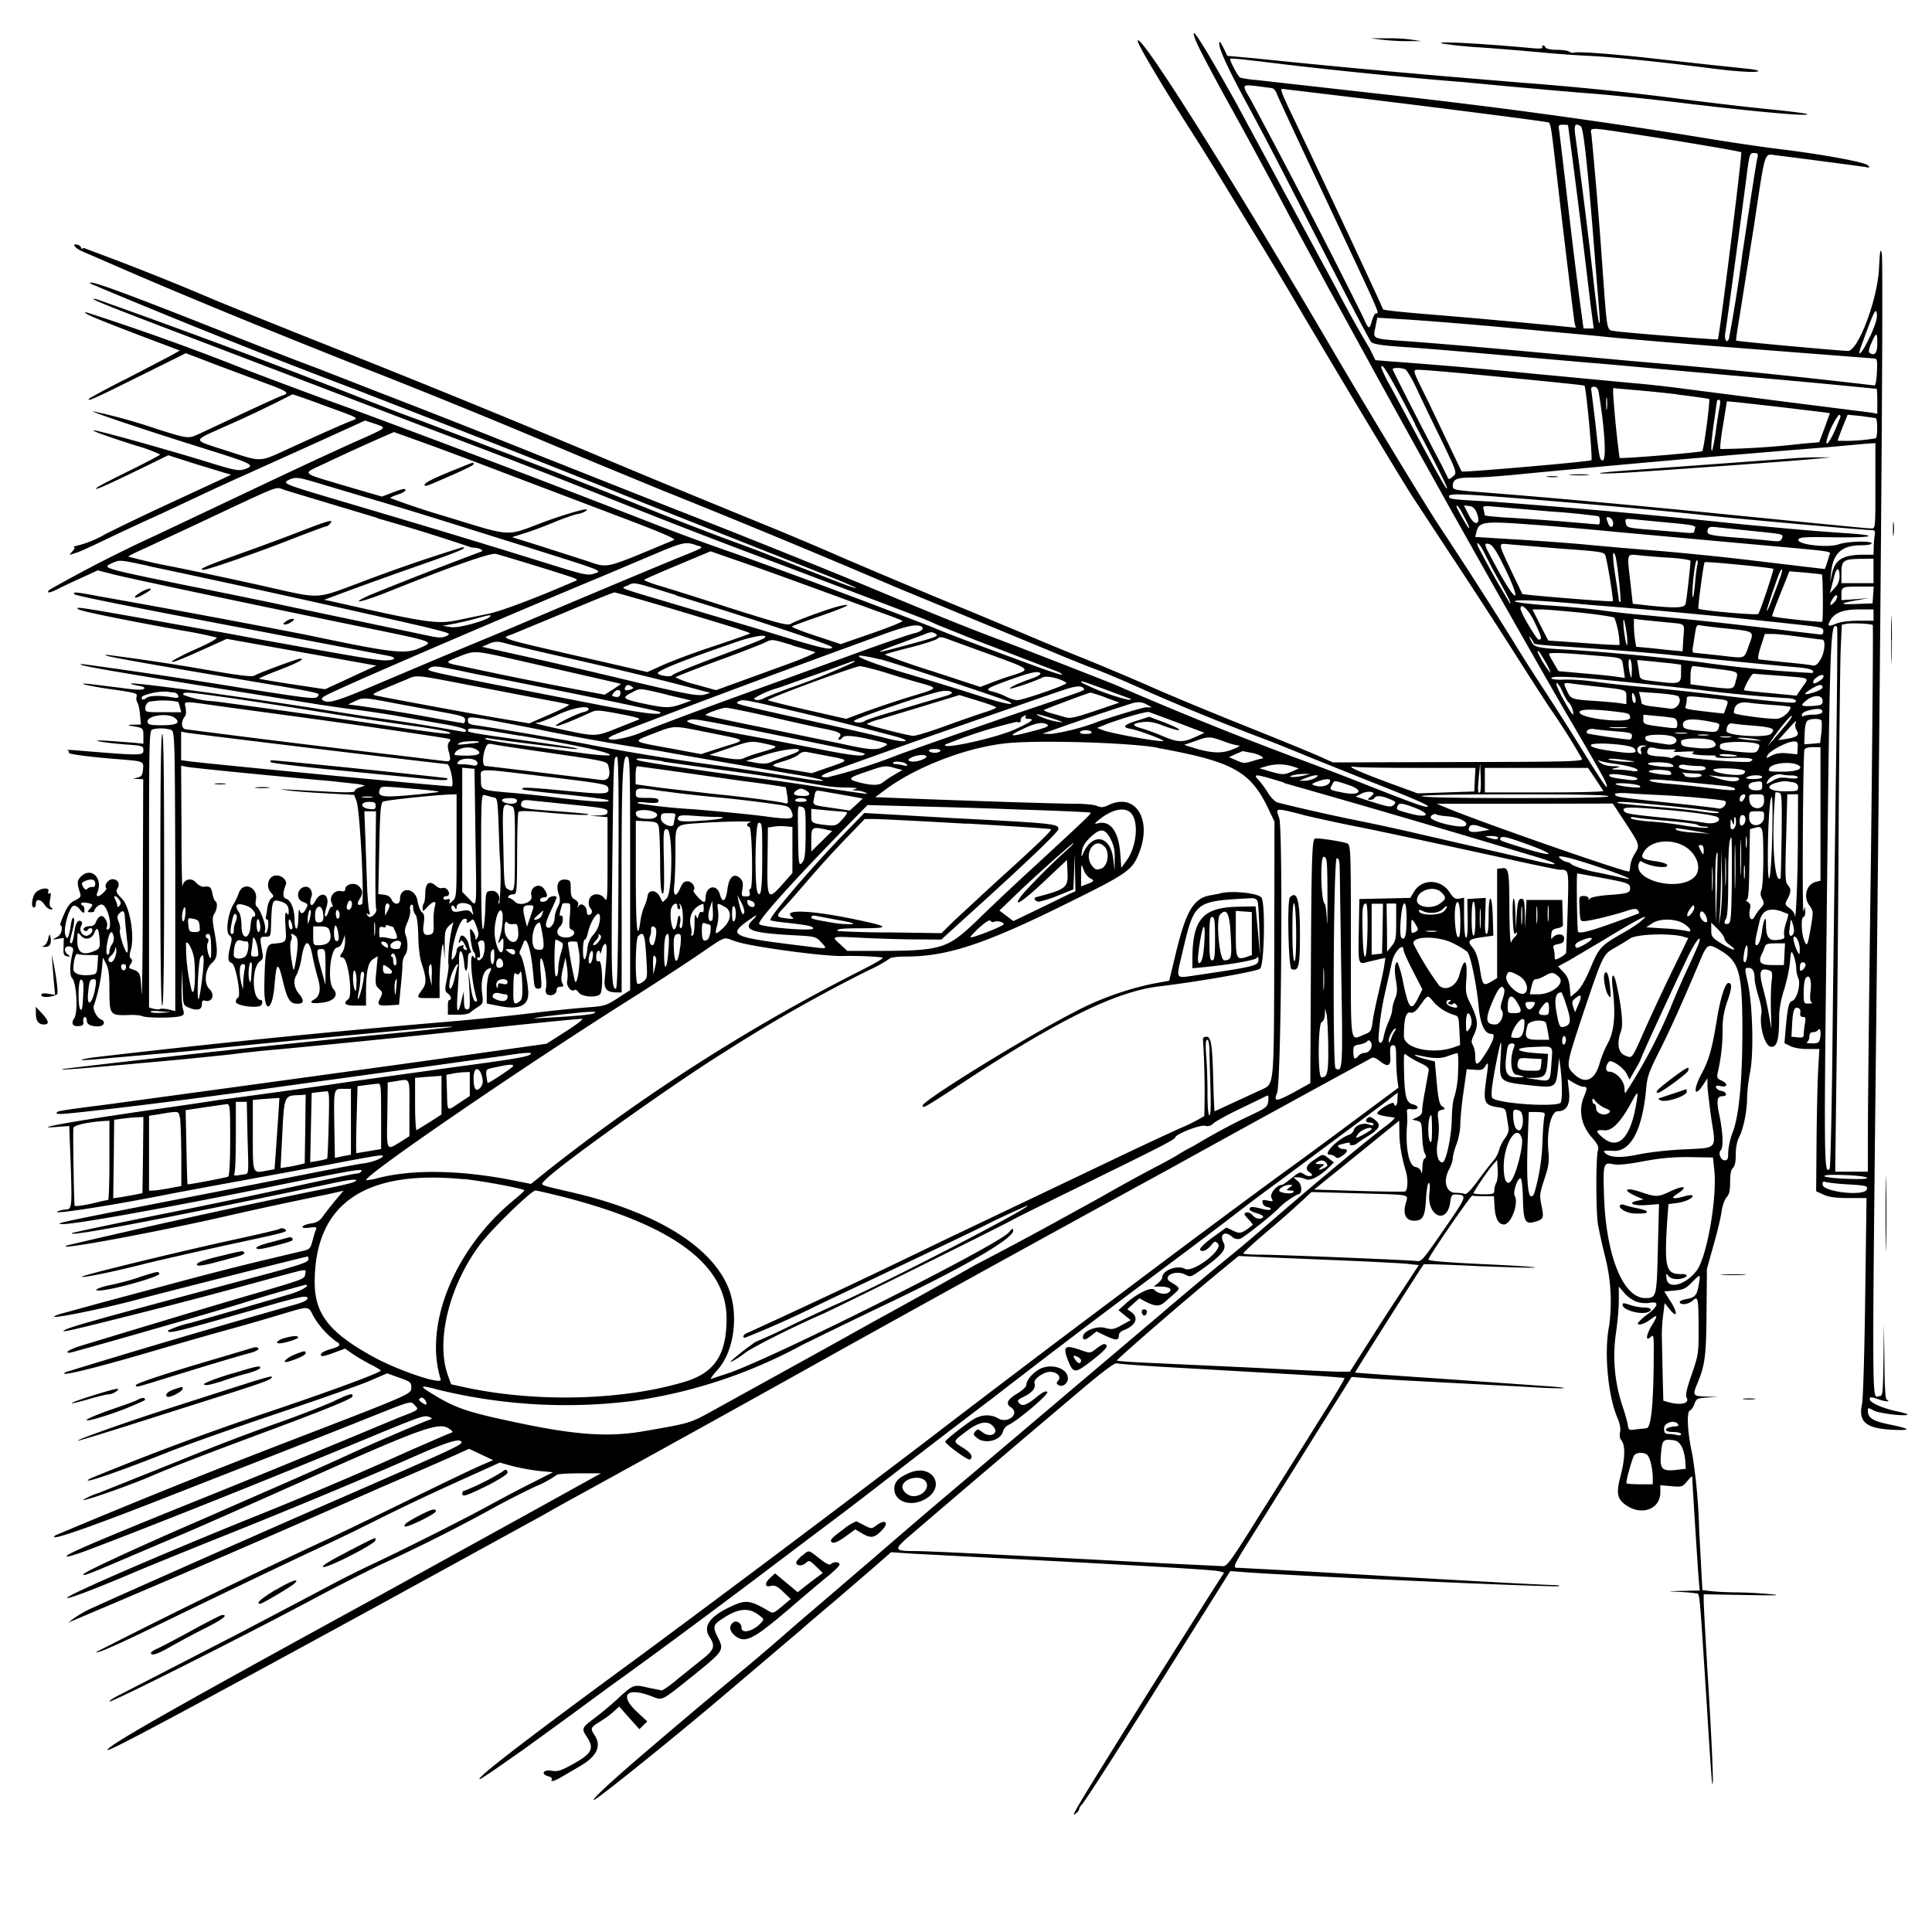<svg xmlns="http://www.w3.org/2000/svg" id="svg" width="1024" height="1024" version="1.1">
  <path fill-rule="evenodd" d="M634 22c1.1 2.9 8.3 16.6 15.9 30.4a3271 3271 0 0 1 34.1 63.1l19.2 35.5 17 31a10836 10836 0 0 0 107.7 192.2c20.3 34.7 23 39.4 23.6 41.8 1 3.4-1.5-.2-13.5-19.5-5-8.2-14.5-23.1-21-33s-13.4-21-15.5-24.5a2609 2609 0 0 0-38.2-59.5c-7.9-11.9-37.5-60.7-57.3-94.5C653.3 95 603.3 15.6 603 21.7c0 2 14.1 25.7 32.5 54.3l8.7 14 18 29.5A2097 2097 0 0 1 686 159c18.7 31.8 56.9 95.4 62.5 104l20.7 31.5c10.2 15.4 24.2 37 31.2 48s16.3 25.6 20.9 32.5a378 378 0 0 1 17.2 27.2c.5 1.4-7.2 1.6-65.7 1.7l-66.3.2-6.7-3c-3.7-1.7-21.2-8.9-39-16S620.1 368.5 610 364c-10.2-4.5-26.2-11.2-35.5-15-9.4-3.7-23.3-9.5-31-12.8l-28-11.7c-23.5-9.6-62.3-26-76-32-7.1-3.1-22.7-9.7-34.5-14.5-31.8-13-61-25-83.5-34.5a7511 7511 0 0 0-144-58.9c-18.7-7.4-46.8-18.7-62.5-25.1a1444 1444 0 0 0-68.6-27.3q-2-1-2.8-.5-.5.5-.6-.4-.2-1-2-1.6c-3.3-.9-1.2 2 2.8 3.6l21.2 9.2c30.8 13.4 77.4 32.6 126.5 52a4163 4163 0 0 1 95.5 38.8c27 11.4 33.4 14 65 27a5868 5868 0 0 1 123 51l82.5 34.1c8.7 3.7 20 8.2 25 10a611 611 0 0 1 26 11.2 1278 1278 0 0 0 64 26c7.7 3 18.7 7.5 24.5 9.9l29.5 11.8c22.9 9 31 12.6 30.3 13.2-.8.8-7.4-1.6-34.3-12.2-13.1-5.2-28.5-11-34-13a1973 1973 0 0 1-98-39.6c-16.9-6.7-50-19.6-67-26-15.9-6.1-29-11.4-69-28.1a6503 6503 0 0 0-99-39.6l-69.7-27.6A6399 6399 0 0 0 201 208l-33.3-13c-10-3.7-29.1-11.1-42.5-16.4-60.1-23.9-80.2-31.2-77.1-28.2A4065 4065 0 0 0 189.9 207l32.1 12.5a9972 9972 0 0 1 119 47l92.8 36.7c11.1 4.4 20.1 8.2 19.9 8.5-.2.2-5.8-1.7-12.3-4.3l-40.9-16-19.5-7.2c-7.4-2.8-23.9-9.1-36.5-14.2a3968 3968 0 0 0-84-32.8l-39.5-15c-4.7-1.6-14.8-5.5-22.5-8.5a4522 4522 0 0 0-147-55c-7.5-1.7 3.7 2.8 59 23.8L227 227c53.4 20.2 63.5 24.2 109.5 42.5a3605 3605 0 0 0 73.5 28.3c81.9 31 79.6 30 86.9 33.4l20 8 43.5 16.7c1.6.7 2.7 1.4 2.4 1.7-.3.2-6.5-1.8-13.9-4.5-30-11-48.7-18-54-20.4A4385 4385 0 0 0 388.5 293a1189 1189 0 0 1-42-15.4 9640 9640 0 0 0-161-61.2c-12.7-4.5-38.3-14-57-21.2a1348 1348 0 0 0-83.2-29.8c-.8.8 3.6 2.7 27 11.7l23 8.7-4.4 2.5-23.4 12.2a391 391 0 0 0-20 10.6c-2.4 2.4 2.9 0 26-11.5l25-12.4 17 6.5 26.8 10c10 3.7 11.3 4.7 7.5 5.9-1.2.3-10.3 4.5-20.2 9.1l-23.3 10.9c-6.6 3-5.8 3.2-22.5-2a297 297 0 0 0-34.5-9.6c-1.9 0 24.6 9 62 20.7 22.7 7.1 24.2 8 18.3 10-3.2 1-5 .7-20.8-4.2-20.5-6.3-57-16.5-59-16.4-1.9 0 6.4 3 22 8a81 81 0 0 1 13.1 4.8c0 .3-7 4-15.7 8.3-8.6 4.2-16.6 8.3-17.7 9.2-2.8 2.2 3.4-.4 22.3-9.6l15.4-7.5 13.1 4.2 16.7 5.1 3.5 1-5.5 2.6-27.4 12.7A1303 1303 0 0 0 56 283a57 57 0 0 1-17.2 6.7q1.6.4-.5 2.6c-1.7 2-1.7 2 .2 1.3l3-1c.5-.1 4.6-2 9-4 10.6-5.1 22.9-10.9 34.5-16.1l22-10.3c6.9-3.3 17.7-8.2 24-11l37-16.7 25.5-11.6 5.2 1.7c6.2 2.1 6.3 2-4.7 7-14.3 6.3-35.2 16-65.5 30.4L82 284a725 725 0 0 0-55.8 28.6c-2 2 .2 1.8 4.6-.5 2-1 7.6-3.7 12.3-5.8l8.7-4 9 2.3c8.9 2.2 63 13.7 130.2 27.5 40.5 8.3 39.3 7.9 31.6 11.3-7.9 3.5-14 2.8-60.6-7A6667 6667 0 0 0 52.2 316c-11.6-2.2-14-2.5-12.7-1 1 .8 32.6 7.2 92.5 18.5l73.3 14c5.3.9 4.6 2.5-1.2 2.5-4.5 0-16-2-68.6-11.5-10.5-2-20.3-3.8-22-4-74.4-13.3-73.7-13.2-72-11.6 1 1 23.3 5.5 54.5 11.2a230 230 0 0 1 18.8 3.8c.7.4-3.8 3-10.9 6.1a117 117 0 0 0-12.6 6.3c-.9 1.4 3.2-.1 16.5-6.1l12.4-5.6 6.1 1.1L195 352l4.5.8-6 2.7-13.6 6.3-7.6 3.5-17.4-2.6c-9.5-1.5-17.4-2.8-17.6-3s4.6-2.3 10.7-4.6c10-3.9 14-6 11-6-1.3 0-22 7.6-24.2 9-1.3.7-7.5 0-22.5-2.6a1201 1201 0 0 0-55.4-8.4c-5.1 0 7.7 2.4 61.6 11.5 53.7 9 51.2 8.6 50 10.4-1 1.7-3.8 1.4-39.9-4.3A3058 3058 0 0 0 43.9 352c-6.8 0 13.1 3.5 94.6 16.5l31 5c5 .7 13.3 2 18.5 2.6s14.4 2 20.5 3l24.4 4.3q13.2 2.2 14 3.6c.3 1-.4 1.1-3 .6A1046 1046 0 0 0 203 381c-8-1.1-21.2-3.2-29.5-4.5-43.5-7-103.2-15.1-104.1-14.2-.3.2 1.4.7 3.7 1.1q4.4.7 3.2 1.7c-.7.7-4.4.6-12-.5l-16.3-2c-9.2-1-1.6 1 12.3 2.9 11.6 1.7 12.7 2 12.1 3.7-.3 1-.1 2.4.4 3.1s1.2 3.6 1.4 6.4l.5 5.3-4.1.1q-3.8.1-1.6.6c7 1 7 1.1 7 5.4v4.1l-5.7-.6-13.8-1c-10.8-.6-2.6 1 10.3 2 8.8.6 9.2.8 9.2 3 0 3-.6 3-37 0-2.5-.2-4-.1-3.2.1q1 .5.7 1.3c-.4.7 11.7 2.3 27.5 3.5 12.1 1 12.2 1 11.8 5.2-.2 3-.8 3.9-2.8 4.4l-2.5.7 2.7.1 2.7.1-.2 61.8c-.1 34-.4 57-.7 51.3-.5-10.7-.7-11-5.3-12.5-1.5-.5-1.6-.9-.5-2.6q1.5-2 .1-3-1.1-1 0-4.5c2.2-7.2-.5-23-4.6-27.1-3-3-3.4-4-2.5-5.4 1.6-2.5.3-5-2.6-5-2.3 0-4.6 3.3-3.3 4.7.7.6-3 4.3-4.4 4.3q-1-.1-.4-1.7c3.5-8-3.5-14.4-9-8.3-1.7 1.9-1.7 3.3 0 8.5.5 1.7 0 2.4-2.7 3.7-2.6 1.2-4 3-6 7.7-1.5 3.4-2.3 5.9-1.8 5.6s.8.7.7 2.2a5 5 0 0 1-2.7 4.1c-2.5 1.4-2.5 1.4.7.8l3.1-.5-.1 4.7c-.2 4 .1 4.7 1.8 5q2.8.7.2-1.1c-2.3-1.9-1.3-4.7 1.4-4q2.2.4 1.5 2.7c-1.6 6.4-1.8 12.6-.4 14 2.4 2.4 3.2 18 1.2 21.2-2 3-.8 4.7 2.7 4.2q2.6-.1 2-2.5 0-2.1.8-2.3 1 .2 1.1 1.9 0 3.1 6 3.1c3.2 0 4.2-2.6 1.5-3.7-2.4-.9-4.8-6.2-3.6-7.7a90 90 0 0 0 4.3-21.1l.3-4 1.8 3.4c1.3 2.6 1.7 5.9 1.7 14.2 0 12.7.4 13.2 9.8 12.9 3.1-.2 6.6.1 7.7.6 2.4 1 16 1 19.7.1 2.5-.7 2.6-1 1.7-4.2-.5-1.9-.8-7.4-.6-12.2l.3-8.8.2 9.6c.2 9.2.3 9.6 2.7 10.7 4.6 2.1 7.5 1.6 7.5-1.4q0-2.5 1.3-2.1c4 1.4 6-3 2.6-6.2-3-2.8-2.2-10.6 1.5-13.8 3-2.6 3.2-5.6 1.2-16.8-1.1-5.8-1.1-7.4 0-9.2 1.6-2.5 1.8-6 .5-6.7-.5-.3-1.2-2.2-1.5-4-.7-3.5-1.3-4-4.9-3.6-1 0-2.6-.9-3.6-2-2.5-3.2-6.8-2.1-7.4 1.8-.2 1.5-.5-12.3-.5-30.6l-.2-33.4 2.8.6c2.5.6 51.5 5.4 76.7 7.6l14.5 1.6 3.5.7-2.7 1c-1.6.4-2.8 1.3-2.8 2q.2 1-12.2.4l-20.8-1.1c-7.5-.4-7.8-.4-2.5.3 3.3.5 12.6 1.2 20.6 1.6l14.6.8 1.2 3.1c1.9 4.5 4.4 53.8 2.9 54.8-2.1 1.2-2.9-.3-1.3-2.5 2-3 1.9-5-.5-7.2-2.3-2-7-.8-7 1.8q0 1.5-2.3 1c-3.5-.7-6.4 3-4.9 6.3q1 2.3.3 2-1-.3-2 2.6-1 2.8-1.8 2.5c-.3-.4 0-2.5.7-4.8 2.3-6.9-2.9-9.4-6.1-3-1.8 3.4-3.3 1.5-1.9-2.4 1-2.6-.6-5.5-2.8-5.5-4.5 0-5.9 6.4-1.7 8 2.8 1 3 1.4 1.5 4-1.3 2.5-2.7 2.6-3.3.3-.3-1-.5 1.1-.6 4.7-.1 7-2 6.9-2-.1-.1-5.2-2-9.7-4.3-10.5q-3-.7-.3-7.5c.8-2.2-2-4.9-5-4.9-4.2 0-6 5.8-2.8 9.2 1.5 1.7 1.5 2 0 3-.8.7-1.7 2.9-2 4.8-.2 2-.6 4.2-.8 5q-.3 1.3.6 1.3c1.3-.2.7 6.5-.7 7.3q-.7.4-.3-1.8c.6-2.3-2.6-11.1-4.5-12.3-.5-.3-.7-1.9-.4-3.4 1.4-7-6.9-10.3-9.1-3.6-.6 1.6-1.7 4.1-2.6 5.5-3 4.7-4.5 15-2.4 16.6 1.5 1.2 1.6 1.8.6 5.8-1.5 6.2-1.4 8.4.7 9 2.2.7 5.2 17.8 3.3 18.4q-1 .5-1.1 2.2c0 1.8 9.2 3.4 12.8 2.2 1.3-.4 1.7-3.2.4-3.2-4.7-.2-5-17.4-.3-20.6 1.6-1.1 1.7-2 1-5.6-1.3-6.9-1.2-7.4 1.8-7.3 2.8 0 2.8 0 3-7.5.4-11.2.8-12.3 4-11.5 4 1 5.3 2.4 5.3 5.4q.1 3-1 1.1c-.9-1-1 .8-.7 6.8.6 9 .8 8.7-6.8 9.4-3.4.3-4.1 4.1-4.4 23-.2 14.2 4.2 13.4 5.4-1 1-12.5 1.9-12.9 4.5-2 2.3 9.6 3.7 11.8 7.6 11.8q5.2 0 1-5.1c-2.9-3.4-3.3-7.4-1.3-10.4a36 36 0 0 0 2.6-9.3c1.7-9.5 4-9.7 5.7-.7.6 3.3 1.9 8.5 2.8 11.6q2.8 9.2-2 11.7c-3 1.7-1 2.3 4.6 1.6 6.2-.8 8.6-4 5.7-7.2-3.3-3.6-1.7-21.5 2-22q2-.3 3-3.5l1.1-3.2.1 3.5c0 2-.6 4.6-1.5 5.8-1.5 2.2-1.5 2.4.4 2.8 2.8.8 5.3 20.1 2.8 22q-4.5 3.4 3.9 3.4h5.5v-6.2c0-11.7 1-16.6 3.7-18.4l2.5-1.6-.7 7.7c-.7 7-.6 7.8 1.4 9.6 2 1.9 2 2.2.6 5-1.9 3.6-1 4.2 5.6 3.7l4.4-.3.8-8.5c.5-4.7 1-10.3 1-12.5s.7-4.6 1.4-5.3c1.5-1.6 1.7-7 .3-10.6-.7-1.9-.5-3.6 1-6.9 1-2.3 1.7-5.2 1.4-6.4-.3-1.1 0-2.4.5-2.7q1-.6 1.1 1.6c0 1.3.6 3 1.2 3.6.8.8 1.3 4.9 1.5 11 0 5.4.8 11.8 1.6 14.3 2.7 8 2.8 10.9.9 13.8-3.7 5.2-3.7 5.1 2.8 5.1h6v-4.2c-.3-11 1.5-29.6 2.1-22.8l.6 6.5v-7.8c0-6.8.3-8 2.3-10l2.3-2-.7 2.9a90 90 0 0 0-2 19c.4.8 0 4.4-.7 8-1.2 6-1.2 6.7.4 7.9 1.8 1.3 2.3 3.5.8 3.5-.5 0-.8 1.8-.7 3.9v3.9h5.3c2.9.1 5.8-.4 6.5-1.1s2.6-2 4.1-3c2.8-1.8 2.9-2 2.2-7.5-.7-5.8.5-11 2.8-12.4q3.3-2.1 1.1 2c-.8 1.5-1.4 5.5-1.4 9.4v6.7l5.7 1.1q16.5 3.7 16.3-6.6c0-5.2-2.7-18.3-4-20q-1.2-1.3-.1-3l1.5-3.6c1.5-5 4.3 4.1 5.3 17.4.5 6 .8 6.8 2.5 6.8 2 0 2-.4 1.4-8-.4-4.6-.4-8 .2-8 1.3 0 3.4 12.5 2.6 15.6q-.6 2.5.6 3.4c2 1.2 5 0 5-2.1q0-1.9 2-1.9c1.7 0 1.9-.3 1-2-.7-1.3-.6-3.5.4-7.7l1.3-5.8.8 4.8c.4 2.6.5 6 .1 7.7-.5 2.9 2.5 6.2 4.1 4.6q.7-.3 2 1.4c1.8 2.6 10.7 3 11.7.4 1.4-3.6.7-17.6-.9-17q-1.6.8-1.5-2.4c0-2.9 1.9-4.4 2.1-1.7q.1.8.8-1.7c.3-1.6 1.1-3.1 1.8-3.3 1.2-.4 1.1 4.4-.2 19-.4 5.1 1.2 6.7 6.8 6.7h2.2v-40.3c-.2-68.7.3-84.7 2.6-84.7 1.8 0 1.9 1.7 1.9 61.9v61.9l-6.5 4.2c-6.3 4-6.9 4.3-17.2 5a874 874 0 0 0-27.8 2.9 1292 1292 0 0 1-49.5 5 5739 5739 0 0 0-183 18.5c-11.3 1.6-8 2 5.7.6l28.8-2.5c10.5-.9 22.4-2 26.5-2.5 7.9-1 77.6-7.7 108.7-10.5 10-1 19-1.5 20-1.3s-18.3 2.3-42.7 4.6a7750 7750 0 0 0-164 17.8c-.6.7 7.5 0 62.5-5 14.8-1.5 28.1-2.8 29.5-3.1a692 692 0 0 1 24.5-2.5 8601 8601 0 0 0 103-10.4c29.7-3.2 53.6-5.6 56-5.6 1 0-2.8 3-8.5 6.6l-10.3 6.6-34.1 4.8c-35.7 5.1-49.8 7-122.6 17l-77 10.5c-24.3 3.1-26 3.4-26 4.4s3.2.7 27-2c26.9-3.1 59.3-7.3 95-12.4l80-11 35.7-5q17-2.7 13-.4c-2 1.2-11.4 2.7-39.2 6.4l-51 7.1A4642 4642 0 0 1 116 583c-3 .5-18.3 2.8-34 5-41.7 6-67.8 10.6-51.9 9.3l6.6-.5.8 21c.7 22.3.6 23.2-2.8 23.3-1.2 0-3.1.5-4.2 1-3.9 1.8 24.7-2.5 53.5-8.1 8.5-1.7 29-5.5 45.5-8.5l43.5-8c22.3-4.3 29.3-5.5 29.8-5 1 .9-4.7 3.3-9.3 4-2.7.3-13.8 2.4-24.5 4.5l-58.5 11.5c-77.2 15-82.2 16-77.9 16.3 5.5.4 51-7.7 106.9-19 49.1-10 53.1-10.6 52-9-.3.7-1.4 1.2-2.4 1.2s-14 2.7-29.2 6a4006 4006 0 0 1-74.4 15.6c-25.8 5.2-47.2 9.7-47.4 10-2.3 2.2 50.8-8 141.2-27.1 8-1.7 12.2-1.6 7.7.2-1.4.6-10 2.5-19 4.2a4656 4656 0 0 0-132.5 29.2c-8 3.2 44.8-6.5 84.8-15.6a2034 2034 0 0 1 53-11.4l8.8-2-4.4 5.2c-2.4 2.9-5.3 6.6-6.5 8.3a8 8 0 0 1-6.1 3.8c-5.6.9-6.7 3-1.2 2.3 3.7-.5 4.2-.3 3.5 1.1-.4 1-1.2 3.6-1.8 6-1 3.7-1.5 4.4-4.6 5.1l-21.5 5.1a1792 1792 0 0 0-42 10.7L55 690.1l-23 6.3c-13.5 4.4 17-1.3 40-7.4 17.3-4.6 90-23 91-23q.7.1.4 1.8c-.4 1.3-5.8 3.1-24.2 8-85 22.7-102 27.4-105 29.2-2.7 1.6 2.8.3 36.3-8.1 29.3-7.4 41-10.5 75.7-20 17.3-4.6 16-4.5 15.6-1.7s-.4 2.7-28.3 10.9c-17.4 5-59.7 17.8-90.7 27.2-5.7 1.8-8.9 3.7-6 3.7 1.3 0 72.9-20.5 90.7-26a860 860 0 0 1 34.2-10c3.2 0-1.7 3-7.5 4.8q-36.5 10.7-53 15.3a60 60 0 0 0-12.2 4.1c0 2 4.8.7 48-11.7 22.5-6.5 26-7.2 26-5.3 0 .8-2.3 2-5.7 3a5278 5278 0 0 0-122.3 36c-5.8 3.1 13.9-1.6 46.5-11.2 11-3.2 28.3-8.2 38.5-11s23.6-6.7 29.8-8.6c14.1-4.2 13.6-4.3 16.2 1a45 45 0 0 0 12.4 13.8q4 2-3 3.8-6.7 2-5 3.7c.3.3 3.2-.4 6.5-1.7l6-2.2 4.3 3c2.4 1.6 6.7 4.1 9.6 5.6 3 1.5 5.2 2.9 5 3.1-1.6 1.6-26.6 10.8-59.8 22a1483 1483 0 0 0-90.7 33.7c-3.2 1.2-5.3 2.3-4.7 2.5 1.4.5 20.8-6.4 42.9-15.2 9.3-3.7 34.8-12.7 56.5-20s44-15.1 49.4-17.4l9.8-4.2 6.4 2.3c6 2.1 6.4 2.5 6.4 5.3 0 3.4.3 3.3-66.5 29a4216 4216 0 0 0-122 49.2c-5.3 3.8 13.3-2.4 52-17.5 48.5-19 86-33.6 110-43.2 28.3-11.3 25.9-10.6 28.5-8 2.2 2.2 2 2.3-9 6.5l-18 7.5a7919 7919 0 0 1-99 40.5c-32 13-52 21.3-56.7 23.9-5.5 3 .5 1.6 11.9-2.8 39.3-15 94.7-37.2 141.3-56.5 32.5-13.5 34.3-14.1 36.7-13.2 2.3.9 2.3 1-.7 2-8.7 3.5-28.6 12-40 17.3-7.2 3.3-22 10-33 14.8l-48 21c-34 14.7-60.4 27-61.2 28.3s2.6.1 19.2-7L90 816c11.5-4.8 27.2-11.7 70.5-31 65-29 72.5-31.6 77.9-27.5 1.9 1.4 1.9 1.5 0 2.2-1 .3-10.5 4.5-20.9 9a2107 2107 0 0 1-83 35.3c-51 20.6-102.4 42.9-98.8 43 2 0 15-5 32.8-12.5 9.3-4 32.5-13.4 51.5-21 34-13.6 74.1-30.3 99.5-41.5 17-7.5 23.4-9.5 24.8-8.1 1.6 1.6 1.6 1.6-79.8 37.1-32 14-99.3 43.8-114.6 50.8a57 57 0 0 0-13.7 8.2A10445 10445 0 0 0 202 788.3c18.2-7.8 33.3-14.4 40-17.4l6.6-3 6.4 3 6.4 3-4 1.7c-5.9 2.5-16.4 7.5-43.4 20.7-13.5 6.6-32.8 16-43 20.7a3743 3743 0 0 0-120 58.6c0 1.2 11.4-3.9 37.5-16.6 25-12.2 70-33.7 80.5-38.5a1241 1241 0 0 0 29-14c17.3-8.7 32.5-15.8 55.2-26l11.7-5.3 7.3 2c4 1 10.3 2.1 14.1 2.5l6.8.6-11.8 6c-6.5 3.2-16.7 8.7-22.8 12-11.9 6.6-48.4 24.9-63 31.6a638 638 0 0 0-25.5 13l-43.5 22.9L64 898c-4.1 2-6.7 3.8-5.8 3.8 2 .1 73.7-36 107.3-54a1234 1234 0 0 1 36-18.4 910 910 0 0 0 56.8-28.4 490 490 0 0 1 25.4-13.1 56 56 0 0 0 11.3-6.1c0-.5 5.3-.9 11.8-.9h11.7l-4 2.2L284 800l-82.5 45.5C94 904.3 57 925.2 57 927.5c0 1.3 38.1-19 148.5-79.3l81.5-44.7 11-6.2a21847 21847 0 0 0 148-82A26468 26468 0 0 1 619 620a17174 17174 0 0 1 106.8-58.6c2-1.3 2.5-1.2 5.7 1.1q6 4.9 5.4-2.4c-.3-5.3 0-6.1 1.6-6.1 1.2 0 1.5 1.4 1.5 6.9 0 3.7.3 8.8.6 11.2l.6 4.4-10.4 7.7c-17.8 13.3-39 29-54 39.8a8709 8709 0 0 0-82.8 61.7 11379 11379 0 0 0-104 78.8 13804 13804 0 0 1-150.5 113c-59.9 43.9-88 65.5-85.2 65.5.3 0 4-2.4 8.1-5.2l15.3-10.7 24.1-17.5L323 894c22-15.7 51-37.3 75.9-56l31.1-23.5c12-9 19.3-14.4 42-32a5364 5364 0 0 1 53.5-41 6026 6026 0 0 1 89.5-68l16.7-12.5 18.5-14c9-7 21.2-16.2 27.2-20.5l55.4-41.2 8-6.2-.1 3.4c-.1 3.5-1.1 4.7-2 2.3-.4-1.4-8.7 3.7-8.7 5.3q0 1.1 9 2.2c.7.1-1.3 2.2-4.6 4.6-10.7 8.1-39.6 32.1-62 51.6A874 874 0 0 1 648 669c-5.8 4.7-21.3 17.7-34.5 29l-98 83c-21.4 18-33.5 28.4-52 44.4l-17.5 15-23.6 20.2c-8.2 7.2-20.6 17.9-27.5 23.6a4551 4551 0 0 0-57.4 48.4c-15.4 13.3-24 21.4-22.7 21.4 1.5 0 43.1-33.5 71.3-57.5l38.5-32.7c3.3-3 11.4-9.8 17.9-15.3l20.8-17.9 9-7.9 10.1.7 49.1 2.6c68 3.5 112 6 114.7 6.8l2.6.7-8 12.5-30.6 48.5c-41.2 66-43.3 69.5-39.9 66.6 1-.7 1.7-1.8 1.7-2.3q.1-1 1.3-2.2c1.9-2 19-28.6 45-70.1l28.2-44.9 5.6-8.9 9.2.7c33.2 2.3 163 8 165 7.3.7-.3-.8-.6-3.3-.6-8.4-.2-50-2.5-128.5-7.1l-37.4-2c-4.3 0-4.7.9 10.3-22.9l30.6-49 18.4-29.3 7.5.6c4.2.4 21.6 1.3 38.6 2.2L808 735c16.9 1.1 27.8 1.1 16 0l-56.5-4c-27-1.8-49.1-3.4-49.3-3.5s34.9-55.5 36.4-57.4c.2-.2 13.4.2 29.4 1 16 .6 29.3 1 29.6.7.2-.3-12.4-1.1-28-1.8q-28.8-1.4-28.5-2.4c0-1.5 22.5-34.2 23.3-33.9.3.2 3 .3 6 .3h5.4l.4 6.1q.6 8.8 4.9 8.9c3.8 0 8-11.2 5.7-15.3-1.1-2.2 2-10.4 3.3-9 .5.5 1 5.5 1.1 11.2.3 11.3 1.2 13 5.9 11.8 5-1.4 5.3-2 4-8.4-1.2-5.6-1.1-6.5 1.4-14.2 2.4-7.2 2.7-9.3 2.1-15.8-.8-10.4 1.6-20.3 5-20.3q7.1 0 6-10.6l-.7-6.4 3.3 2c1.8 1 4 2 5 2 2.2 0 2.2.7.3 5.3-3 7.3-1.4 15.3 4.4 21.8 2.9 3.3 3.6 4.9 3.1 6.4-1.2 3.3-1.2 33 0 39.7a308 308 0 0 0 3.6 16.3 96 96 0 0 1 2.3 37.1c-2.8 13.8-.7 37 4.3 48.7q2 4.7 1.5 7.6c-.5 2.9 0 3.6.8 4.7 2 2.7 1.8 9.6-.5 18.4-2.4 9-2 12.2 2.3 15.4 8.4 6.3 18.7 2.7 18.7-6.4v-3.8l5.8.5c5.6.5 6 .4 8.5-2.7 2.5-2.9 2.7-3 2.7-1 0 2.7 2.8 46.3 3.4 53.8l.5 5.2-9.2.2c-8.4.2-8.6.2-2.2.5 3.9.2 8 .5 9.1.8 2.5.5 1.8-5.8 6 58.5 1.3 21.7 2.6 40.4 2.8 41.5 1 6.3.3-14-1.9-50.5-1.4-22.8-2.5-43.2-2.5-45.3V845l22.3.4c15.4.3 19.6.2 13.7-.4a249 249 0 0 0-17.5-1c-5 0-11.3-.3-14-.6l-5.2-.6-1.7-31.7A306 306 0 0 0 897 771c-2.6-11.4-3.2-22.7-1.3-23.4.8-.3 1.9-2 2.4-3.5 1-2.8 1.5-3 6.7-3.4l5.7-.3-6.2-.2c-7-.2-7.3-.6-4.8-6.6 4.2-10 4.8-14.6 5-38.1l.2-23 3.5-12.5c2-6.9 3.9-15 4.3-18s1.6-6.2 2.6-7.4c1.4-1.5 1.9-3.5 1.9-8.2q0-6.2 1.5-7.4t1.5-7.2q0-5.8 2-9.6c2.2-4.5 4-13.6 4-20.6 0-2.7.7-8.8 1.6-13.5 2-10.2 1.3-35-1.1-46.6-1.9-8.7-1.9-8.5.4-8.5q3.1 0 3.1 6c0 1.5 1 5.6 2 9.1 1.2 3.5 1.9 7.6 1.6 9-1.3 6.6 1.8 17.4 5 17.7 3.4.3 4.4-3.6 4.4-17.2a54 54 0 0 1 2.6-13c1.4-4.5 2.8-11 3.1-14.6.6-6.4.7-6.4 2-3.5.6 1.6 1.2 4.4 1.3 6.2 0 1.8.5 4.3 1.1 5.7 1.5 3.2-.7 11.3-3.2 12.1-1.8.6-2.4 3-3.5 15.2l-.6 7.2 3 1.5c1.9 1 5.6 1.6 9.3 1.6h6.2l-.7 12.3c-.3 6.7-.7 23.7-.8 37.7l-.2 25.4 4 1.8c2.8 1.3 6.5 1.8 13.3 1.8h9.4l-.7 52.1c-.4 30.4-1.1 54.2-1.7 57.1-2 9.4 2 12.9 16.1 13.6q15 .7-.1-2.5c-10.2-2-12.9-3.6-12.9-7.6 0-1.7.2-1.7 3.3 0 3 1.5 17.7 3.2 17.7 2 0-.3-2.5-1-5.7-1.7-7.6-1.6-14.3-4.6-14.3-6.4 0-1.3.6-1.3 4.6 0 2.5 1 4.8 1.3 5.1 1q.5-.5-.5-.6c-.9 0-1.3-5.6-1.4-20.2l-.3-20.3-.2 19.3c-.3 18.4-.4 19.2-2.3 19.2-4 0-3.9 17.5-1.1-239 2.3-215 3.3-363 2.5-366.6-.7-3.2-1-1.9-1.5 8.1-.8 16.3-11 43.4-16.4 43.5-3.6 0-58.9-5-59.3-5.5-.2-.2.6-5.6 1.7-12.1l7.7-48.4c6.4-42.2 5.2-38.4 12.3-37.6 8.8 1 43.3 5.6 46.6 6.1 2.6.5 2.8.4 1.5-.9-1.8-1.7-24-5.8-47-8.6-9-1.1-27.3-3.8-40.5-6a3271 3271 0 0 0-169-23l-67.6-7.6a52 52 0 0 1-8.7-1.3c-1-.6-5.2-8.5-5.2-9.7 0-.7 1.4-.6 27 2.5 26.3 3.2 68 7.4 96.5 9.6l27.5 2.6c11.3 1 29 2.6 39.5 3.4s32.3 3 48.5 5c39.8 4.8 68.2 7.3 66.8 6-.3-.4-9.3-1.5-20-2.6-10.6-1-33.6-3.7-51.2-6a1576 1576 0 0 0-79.1-8L768 40.6a5535 5535 0 0 1-104-9.8l-13.5-1.2-1.8-3.8q-3.2-6.4-2.3-1.4 1 5.4 13.5 28.7c10.2 18.8 15.3 28.6 42.6 82 12.5 24.5 23.4 45.2 24.1 46 1 1.3 5.3 2 18.6 2.9 9.5.6 29.2 2.3 43.8 3.6l51.5 4.5c13.8 1.1 32 2.8 40.5 3.6l38 3.4a5124 5124 0 0 1 75.7 7c.1 0 .3 3 .3 6.6v6.6l-3.2-.6-44.3-5.6-54.5-7c-7.4-1-19.6-2.4-27-3l-53-5a2936 2936 0 0 0-76.7-6.6l-7.3-.6-3-6.1a623 623 0 0 1-17.9-32.2l-52.9-98q-28-50-21.2-32.5m99-1c3.6.4 9.6.8 13.5.7h7L748 21c-3-.5-9.1-.8-13.5-.7h-8zm31.5 2a223 223 0 0 0 19.5 2c9 .6 23 1.8 31 2.5 8 .8 20.1 1.7 27 2 12.7.6 36.1 3 64 6.5 15 2 27 2.6 25.8 1.4-.3-.3-2.5-.7-5-1L905 34.2l-32.4-3.6c-18.1-2-36.6-3.4-38.4-2.7q-1.2.3-2.5-.5c-.6-.6-3.7-1-6.7-1s-5.6-.6-5.8-1.2q-.4-1-1.3-1.1-.9.1-.4 1t-4.7.5c-26.5-2.5-53.8-4-48.3-2.5m-90.3 23.6c1 .3 2 1.5 2.4 2.7s9.9 21.8 21.2 45.7c35 74.4 33.6 71 31.4 71-.5 0-1.4 1.8-2.1 4.1-1.4 4.8-1.6 4.7-5-2.9a4207 4207 0 0 0-59-114.1c-5-8.5-5-8.4 2.7-7.6zm47.1 5.4c41.3 5 94.3 11.8 98.3 12.6 2.4.4 2-2.2 5.9 31.4 4.3 37 8.5 71.4 9 74.6l.7 3-7.9-.8a4560 4560 0 0 0-72.5-6.5c-12-1-21.8-2-21.8-2.5 0-.7-30.3-65.5-46.4-99.2-7.4-15.4-8.2-17.6-7-17.6zm109.8 14.3a6152 6152 0 0 1 11.8 94l1.8 13.7h-5.4l-2.2-16.2c-2.3-17.8-3.8-30-7.6-62.8l-3-25.2c-.6-3.6-.5-3.8 2-3.8 1.3 0 2.5.1 2.6.3m6.8.6c1.5 1 4 25 8 76.7 2.4 29.3 2.3 27.9 1.6 27.2-.3-.2-1.6-10.5-3-22.9-2.1-19.2-6.7-55.6-9.4-75.1-1-6.9-.4-8 2.8-5.9m25.6 3.7c23.5 3.5 59 9.5 59.4 10 .6.6-11.6 98.2-12.4 99.2-.3.3-49.7-3.6-54.6-4.4-4.4-.7-4 1.3-6.4-31.4a2703 2703 0 0 0-6-72.7c-.7-4-1.8-4 20-.7m68 12.7c-.7 3-3.6 21.8-8 51.2a825 825 0 0 1-7.1 44.8c-1 3-2.6.7-2-2.7.6-3.2 8.1-58.5 11.2-82.3 1.6-12.8 1.8-13.3 4-13.3 2 0 2.3.4 2 2.3m59.5 95c-4 8.7-7.3 12.2-4.6 5 6.7-18.5 7.9-21 8.3-16.7q.3 3.2-3.7 11.8M791.5 173l54.5 5c10.7 1.2 39.3 3.6 63.5 5.5l83.8 6.5c1.6 0 1.8.8 1.5 7.3-.2 4.1-.7 7.1-1.3 7a3859 3859 0 0 0-127-12.8l-71-6.5c-17.6-1.6-39.6-3.4-49-4.1-19.6-1.4-18.9-1-17.5-7.5l1-5 13.3.8c7.3.4 29 2.1 48.2 3.8m203.5 9q0 7.5-3.9 5.2c-.9-.6-.7-2 .8-5.4 2.6-6 3.1-5.9 3.1.2m-245 42.9c14.8 28.1 19.5 38 15.8 32.7-.8-1.1-6.6-11.4-12.8-23l-16-29.8a66 66 0 0 1-4.9-9.9c0-3.6 4 3 18 29.9m-5.5-29.2c1 .4 3.6 4.8 6 9.8 2.3 5 7.7 16.3 12 25 10.1 21 9.8 20 7.3 22.3q-2.2 2-2.5.5l-3.2-6.5c-8.6-16.1-26.1-50.5-26.1-51 0-.9 4.4-.9 6.5 0m37.5 2.8c33.5 3.2 57.4 5.6 57.7 5.9.9.8 4.4 38.8 3.7 39.5-.9.8-68.3 6.6-68.8 6L769 238l-11.7-24.5c-9.2-18.6-8.9-17.5-5-17.5 1.7 0 15.1 1.1 29.7 2.5m65.4 9.8c3.2 19.2 4.1 35.7 2.1 35.7-1.6 0-1.9-1.2-4-20.5l-2-16.2c-.4-1.8 0-2.3 1.4-2.3q2-.1 2.5 3.3m41.6.8c9 1.1 16.6 2.2 16.9 2.4.6.7-2.8 26.9-3.7 27.6-.7.7-43.2 4.2-43.8 3.6a552 552 0 0 1-3.4-34v-3l8.8.8A794 794 0 0 1 889 209m-717 6c18.5 6.7 18.1 6.5 14.9 7.8-4.3 1.6-18 7.7-32.8 14.5-17.3 7.9-14.6 7.8-34.3 1.5-18.4-6-18.5-4.7.7-13.3A636 636 0 0 0 155 209c.3 0 8 2.6 17 6m679.7 1.7c-.2 1.5-.4.2-.4-2.8s.2-4.3.4-2.7.2 4 0 5.4m59.9-2c-.3 1.6-1.3 7.5-2.1 13.2a85 85 0 0 1-2 11c-.9.8-.5-5.3 1-15.4l1.5-10.7q.1-.8 1-.8 1.1 0 .6 2.8m32.4 1.1 21.7 2.6 4.2.6-2.8 7.7-2.9 7.7-9.3.8a421 421 0 0 1-43 2.8c-.4-.3.2-6.2 1.4-13l2-12.3 5.6.5zm31 6.3c-3.5 9.3-7 15.2-7 12.1a39 39 0 0 1 6.6-14.3q1.4-.1.5 2.3m19.1-.6c1 .6 1 10 0 10.7a97 97 0 0 1-20.2 1.3c0-.4 1.2-3.6 2.6-7.2l2.7-6.6 7 .7zm-774 11.5c14 5 23 8.4 52.7 19.7l54.8 20.8c22.5 8.5 30.8 12 29.5 12.6-38.4 16-34.2 15-46.8 10.9l-24-7.7-15-4.7 7-2.2c3.9-1.2 11-3.9 16-6 5-2 10.3-3.9 12-4.1 2.6-.4 6.1-2.4 4-2.4s-14 3.6-23 7c-19.6 7.4-15.7 7.6-50.3-3a415 415 0 0 1-30.2-10c0-.4 1.8-1.2 4-1.9s4-1.7 4-2.3c0-1.1-1.2-.9-8 1.7l-4.5 1.7-17.5-5.1c-26.5-7.9-25.2-6.6-12.9-12.4a1195 1195 0 0 1 36.8-16.7zM994 257.6c0 22.2 0 22.5-2.1 22.5-2 0-21-1.9-77.4-7.5-44.6-4.5-94.3-9-129.2-11.7-14.5-1.1-15.3-1.3-15.3-3.3 0-3.6 2-4.5 10.5-4.5 4.4 0 14.5-.7 22.5-1.5A9815 9815 0 0 1 969 237c11.3-1 21.5-2 22.8-2l2.2-.1zm-42-14.8-87.5 6.4c-9.9.7-17.4 1.4-16.6 1.7.7.2 9.3 0 19-.7 26-1.7 85.3-6 95.1-7l8.5-.8h-7c-3.9 0-9 .2-11.5.4M240.9 249c-12 4.9-15.9 6.9-15.9 8.1 0 .6 1.4.4 3.3-.4 17.5-7.5 22.7-10 22.7-10.7 0-1.2.9-1.4-10.1 3m591.9 2.8c2.3.2 6.1.2 8.5 0 2.3-.2.4-.4-4.3-.4s-6.6.2-4.2.4m-12.5 1c1.5.2 3.7.2 5 0s0-.4-2.8-.4-3.8.2-2.2.4m-649.6 3.9 30.3 9c18.8 5.6 24 7.2 82 25.4 37.7 11.9 36.5 11.4 31.7 13-3.3 1-5.2.6-24.4-5.4a6477 6477 0 0 0-80.8-24.6l-33.7-10c-25.6-7.6-26.3-8-22.6-9.8 3.5-1.6 4.8-1.5 17.5 2.4m29.3 18a994 994 0 0 1 50 15.5c3.7 0 7 1.5 5 2.2a2130 2130 0 0 0-59 23c-11.7 5.3-4.6 4 10.6-2.1 34-13.6 53.5-20.4 56.2-19.7 4.2 1 37.3 11.2 40.7 12.5 2.8 1.1 2.8 1.3 1 2-22.4 9.7-39.5 16-46 17.3l-15 3.1c-11.5 2.5-16.2 1.9-66.9-9.6l-4.8-1 14.8-5.5c8.2-3 24.6-8.9 36.4-13 20-7 25.6-9.3 22-9.3a855 855 0 0 0-55 19c-23.2 8.6-19.7 8.4-49.5 1.7-13.2-3-35-7.6-48.2-10.3A301 301 0 0 1 68 295c0-.3 4-2.3 8.8-4.4l26.2-12.2c47.2-22.2 42.7-20.4 47.3-18.9 2.3.8 24.7 7.5 49.7 15m596.9-11c39.5 3.1 81.3 6.8 106.1 9.5 18 2 85.5 8 89.2 8 1.5 0 1.8.6 1.4 2.8-.2 1.5-.5 4.4-.5 6.4l-.1 3.8h-5.2c-11 0-15.2 2.6-16.8 10.1l-1 4.4.5-4.9c1-10.4 5.7-14.6 16.1-14.6 3 0 5.4-.4 5.4-1 0-1.5-13-1.1-17.5.5-5.5 2-21.8.2-21.3-2.4.3-1.4 2.6-1.6 19.8-1.3 20.4.2 23.6-1 5.5-2.2-15.4-1-33.8-2.6-60-5.2A4035 4035 0 0 0 791 265.9c-22.1-1.2-23-1.3-23-2.9 0-1.4 5.8-1.3 28.9.5m-21.7 8.8q4.1 7.6 3.4 7.7c-.5 0-6.6-10.7-6.6-11.5q.1-2 3.2 3.8m7.4-.7c2.7 6.5-.9 7.8-4 1.5l-2.7-5.2 2.7.3q2.8.2 4 3.4m39.3-.5a383 383 0 0 1 25.3 2.5c1 .6 1 4.4 0 4.4l-17.7-1.5c-9.4-.8-22.7-1.7-29.7-2.1s-12.8-1-12.8-1.3l-.6-2.8c-.6-2.2-.5-2.3 5.2-1.8zm33 5.3c.6 3.4-1.6 4-2.7.6-1-2.8-1-3.1.6-2.8q1.6.5 2 2.2m30.5.7c11 1 13.7 1.5 13.2 2.7q-.5 1.3-.5 2.2c0 .4-1.7.6-3.7.4l-18-1.5c-13.9-1.1-14.1-1.2-14.6-3.7-.5-2.4-.4-2.4 4.7-1.9zm118 3.4c0 3.3.2 4.5.4 2.7s.2-4.5 0-6-.4 0-.4 3.3M158 282.1c-8.5 3.3-23.2 8.7-32.5 12-15.7 5.6-21 7.9-17.6 7.9 2.3 0 27.4-8.7 45.8-15.9 10-3.9 18.6-7.1 19.1-7.1q1-.1 2.2-1.5c2-2.5-.5-1.8-17 4.6m654.5-4c7.7.5 28.4 2.3 46 4l66 6c51 4.6 45.7 3.8 45 6.5l-1.4 4.6-.9 2.4-10.3-1.2-31.9-3.8a1632 1632 0 0 0-45.5-4.6c-13.2-1-31-2.6-39.5-3.4s-25-2-36.8-2.7l-21.3-1.3.6-2.5c1.4-5.7 3.6-6 30-4m117 3.4c16.4 1.7 15.8 1.5 14.9 4-.6 1.4-1.5 1.6-5.3 1.2-2.5-.3-11.2-1.2-19.4-1.8-12.5-1-14.7-1.5-14.7-3 0-2.5 1-3 5.4-2.4zM370 289.2c3 1.1 3.7.7-11.9 7a9273 9273 0 0 0-87 36.6L234.5 348 199 363c-20.6 8.8-25 10-27.8 8.2q-1.6-.8 1-2.3c4.2-2.8 89.1-39.4 147.8-63.8l26-11c16.6-7 17.5-7.2 23.9-4.8m417 4a233 233 0 0 0 7 13.3c5 8.7 7.8 14.6 6.3 13a477 477 0 0 1-16.8-29.9c-1.5-4 1.3-1 3.5 3.7m8.7 3.7c11 21.6 9.7 25.7-1.7 5-7.6-14-7.8-14.3-4.8-13.8 1.5.2 3.4 2.7 6.5 8.8m31.7-6.3c21.5 1.5 23 1.8 23.6 3.7 1 2.9 4.4 23.7 3.9 24.2-.4.3-26.8-1.7-42.6-3.2l-5.3-.6-6-12.5c-7.1-15.1-7-14.5-1.1-13.9zm-429.7 8.7c11.5 4 30.6 11 42.4 15.3s25.1 9.3 29.5 10.8c4.4 1.6 8.4 3.1 8.8 3.5s-6.7 3.3-16 6.5l-16.7 5.8-13.3-4.4c-7.3-2.4-13-4.6-12.5-5 .4-.3 7.1-2.8 15-5.5 13.7-4.7 18.4-7.1 10.3-5.3-5.3 1.2-23.1 7.7-25.7 9.3-1.8 1.3-5.4.3-33-8.4-17-5.5-34.2-10.9-38.2-12-4-1.3-7-2.5-6.8-2.8s8.3-3.8 17.8-7.8l17.4-7.3zm458.8-4.1c1.3 6.7 3 23.7 2.4 23.7q-.8-.2-.8-1.2c0-.7-.9-6.6-1.9-13s-1.4-11.8-1-11.8q.8.2 1.3 2.3m29.9.3c5.3.4 9.7 1.1 9.7 1.6 0 2-2 20.5-2.6 22.7-.5 2.4-6 2.5-23.5.5l-4.5-.5-1.2-10.8c-1.9-16.8-2.4-15.5 5.5-14.8 3.8.4 11.2 1 16.5 1.3m106.8 6.9v6.5h-17v-5.5c0-6.6 1-7.3 10.8-7.4l6.2-.1zM78.6 300A9390 9390 0 0 1 224 332c14.6 3.6 15.3 3.8 12.8 5-2 1-3.9 1.1-7.5.4L154 321.6c-9-2-34.5-7.2-56.5-11.6-42.4-8.7-43.7-9-38.4-11.4 4.6-2 3.8-2 19.5 1.3m821-.6a108 108 0 0 0-1.2 10c-.4 4.3-.9 7.5-1.1 7.3-1-.9 1-19.6 2-19.6q.8.2.4 2.3m40.2 2.2c.4.5-7 22.8-8 23.9-.7.8-30.7-1.8-31.7-2.8-.4-.5 2.6-23.5 3.3-24.6.4-.6 35.7 2.9 36.4 3.5m35.1 4a9 9 0 0 1-2.6 6.2l-2.6 2.8.7-2.5 1.7-6.7c1.3-4.9 2.8-4.7 2.8.2m-32.3 3-4.1 10.8c-1 2.7-2 4.7-2.2 4.4s6.1-19.2 7.2-21c1.7-2.5 1.1.7-1 5.9m23-4.2c.6.5.8 24.6.2 25.1s-25.8-2.2-26.5-2.9c-.2-.2 1.8-5.6 4.4-12l4.7-11.8 8.6.7zm-607.3 11.2C399 328 441 342 441 343c0 2-6.4.5-39-9.6l-40.5-12c-35.6-10.6-32.7-9.4-29-11 4-1.9 2.1-2.3 25.8 5m634.5 0-.3 4.4-8.2.3q-14.4.6-.5-1.9l6.7-1.2-7.2.6-7.3.5v-3c0-4 .4-4.2 9.2-4.2h7.9zM74 314.3c-4.6 2.8-2.4 3.4 2.3.6 2-1.1 3.6-2.3 3.6-2.5 0-1-2.8 0-6 1.9m278.3 7.2c36.8 11 45.8 13.8 45.3 14.3-.3.2-9 3.3-19.5 6.8-10.4 3.4-22.5 8-26.9 10l-8 3.6-24.3-5.6c-56.8-13-53.8-12.1-47.1-14.5l28.2-11.7c13.5-5.7 25-10.4 25.8-10.4.6 0 12.6 3.4 26.5 7.5m620.1-2.4c-2.4 2.7-3 1.5-.9-1.8q1.8-2.6 2.3-1.5c.2.7-.4 2.2-1.4 3.3m-130.9 1.4a3597 3597 0 0 1 114 10.8c9.9 1.1 11 1.5 11 3.2q0 2-1.5 1.8l-15.5-1.8a2411 2411 0 0 0-83.5-9c-3.6-.3-11.2-1.2-17-2s-18.5-2-28.2-2.6c-10-.7-17.8-1.7-17.8-2.2 0-1.1 15.4-.4 38.5 1.8m161 18.5c0 11.3 0 15.9.2 10.3.2-5.7.2-15 0-20.6-.1-5.6-.3-1-.3 10.3m-189-9.4c4 8.4 4.2 9.4 2.2 9.4-1.1 0-9.6-14.4-9.6-16.4 0-3.6 4.3.5 7.4 7m25.3-4.8c9 1 16.6 2.1 17.1 2.7a44 44 0 0 1 2.7 14.3c-.2.2-8.8-.2-19.1-1l-18.7-1.3-4.2-8.2-4.2-8.3h5.1c2.8.1 12.4.9 21.3 1.8M993 326v3h-8c-5 0-9.5.6-11.7 1.5-4.2 1.8-4.9 1.5-3.3-1.5 2.2-4.2 6.9-6 15.3-6h7.7zm-733 .4c0 1.9-16.7 6.7-20.8 6l-4.7-.7 4.5-.8c2.5-.4 7.9-1.6 12-2.7 8-2.2 9-2.4 9-1.8m602.4 11.1q.4 5.7-.3 4c-.5-1.1-1.1-5-1.5-8.5q-.5-6.1.3-4c.4 1.4 1.1 5.3 1.5 8.5m-711-8q-2.2 1.5-.3 1.5a7 7 0 0 0 3.5-1.5q2.3-1.5.3-1.5a7 7 0 0 0-3.5 1.5m732.4.4c10 1 9 .1 8.4 8.5l-.4 6.8-5.7-.5-12.2-1.3-6.7-.6-.6-3.7a56 56 0 0 1-.6-7.4V328l4.8.6zm108.8 1.4c.3.3-.2 57.3-1 126.7-1 69.5-1.6 134.6-1.6 144.7V621h-17.3l.6-48.2c.4-26.6 1-85.9 1.2-131.8.3-46 .8-89.4 1.1-96.7l.6-13.2 2.6-.5c3-.5 13.2 0 13.8.7m-503.8 1.1c1 1-1 2.5-4 3.2-1.8.3-12.5 4-23.8 8l-46.5 16.9c-36.5 13.1-59 21.5-72.7 26.9a57 57 0 0 1-16 4.6c-5.7 0-4.2-1.2 6.7-5.3A8665 8665 0 0 1 469 335.9c12.2-4.4 17.8-5.4 19.8-3.5m426 .7c15.4 1.6 15 1.3 12.2 8.8-2.8 7.7-1.4 7.1-15.5 5.5l-13.4-1.4q-1.5 0-.8-3.2l1.2-7.6c.5-3.3 1-4.2 2.3-3.8 1 .2 7.2 1 14 1.7m58.2 82c-.6 45.3-1.5 109.7-1.8 143-.4 33.4-1 61-1.5 61.5-2.8 2.9-3-3.2-1.7-115.3 1.8-166.6 2-175.5 5.7-172 .3.3 0 37.6-.7 82.9M496 336c1.8 1.1 0 1.8-15.7 6-17.2 4.7-18.3 4.6-4.8-.4l14.5-5.4c3.2-1.4 4.1-1.4 6-.2m458 1.5c5.8.8 11 1.5 11.8 1.5 2 0 1.4 7-1 10.7-1.6 2.6-2.6 3.3-4.2 3-1.1-.3-7.7-1.1-14.6-1.7l-13.7-1.5c-.8-.3-.5-2.3 1-7l2.1-6.5h4c2.3 0 8.8.7 14.6 1.5m-548.7.6c-.6.6-11.8 5-25 9.9-13 4.9-23.9 9.3-24 9.9-.5 1-6.2.4-7.6-.9q-1.9-1.8 42.3-17c8.8-3 16.4-4 14.3-2m122.5 10c18.5 6.8 18.5 6.8 8.7 10a172 172 0 0 0-11.5 4l-5.4 2.1-25.3-8.3A359 359 0 0 1 469 347c0-.3 6-2 13.3-3.8 7.2-1.8 13.8-4 14.6-4.7 1.2-1.2 2.3-1 7.5 1zm285.2-7c0 .4 5.3 1 11.8 1.4 16.5 1 49 3.5 59.7 4.6 15 1.6 58.4 5.9 67.3 6.6q11.2.9 8.8 3.1a644 644 0 0 1-59.1-5.7 1197 1197 0 0 0-68-6.5c-19.6-1.1-20.3-1.3-22-4.8-1.4-2.9-1.4-3 0-1.3a8 8 0 0 1 1.5 2.7m-393 1 12 3.5c.8.3-5.7 3.2-14.5 6.4l-27 9.8-11 4-10.8-3A54 54 0 0 1 358 359c0-.3 9.6-4 21.3-8.4a639 639 0 0 0 25.2-9.6c5.1-2.4 3.6-2.5 15.6 1m-152-1c1.8.6 19.1 4.7 38.4 9 30.4 7 51.5 12.2 66 16.2l4 1-2.9.9c-3.4 1-9.6-.2-34.4-6a3811 3811 0 0 0-81.2-18.7l-2.5-.6 3-1.3c3.8-1.7 5.2-1.7 9.5-.5m2.4 8 56 12.8 2.8.7-4.3 2.9-4.4 2.8-14.5-2.7a2404 2404 0 0 1-60.7-12.3c-10-2-10-2-1.5-5.4 7.6-3 8-3 26.6 1.2m548.6 1.6c1.7 3 3 5.8 2.7 6a49 49 0 0 1-6.7-11c0-1.5 1-.1 4 5m25.7-3.2c16.4 1.4 14.8.7 15.8 7l.7 4.9-4.4-.6c-2.3-.4-10.3-1.2-17.6-1.8l-13.2-1.2-2.5-4.3a30 30 0 0 1-2.5-4.8q0-1.3 23.7.8m-378.2 2c6.8 1.7 66 21.2 68.4 22.6 4.3 2.5-4.6.6-18.4-4-8.2-2.6-24.6-7.7-36.3-11.1-25.2-7.4-34.2-12.3-13.7-7.4m398.4 5.8c-.1 4.5-.2 4.8-.9 2.2-1.1-4.5-1.1-8.7 0-8 .5.3 1 3 .9 5.8M452.5 351a346 346 0 0 1-34 13.7c-6.6 2.4-12.8 4.9-13.7 5.4-2.2 1.2-4.5 1.3-5.2.1a50 50 0 0 1 13.2-5.7l26.7-9.5c14.4-5.3 14.3-5.3 13-4m434.3.7 4.2.6v4.4c0 5.7-.8 6-12.2 4.6-10.6-1.3-9.4-.6-10.3-6.6l-.8-4.9 7.4.7zM251 357l40 8c27.3 5.4 58.2 11.9 58.8 12.4q3.2 3.2-35.5-4.4c-92.2-18-88.6-17.3-86.7-18.8 2.2-1.6 3.6-1.4 23.4 2.8m217.7-.7c6 1.9 14.5 4.5 19 5.7 10 2.8 10 2.7-5.7 7.4a561 561 0 0 0-23 7.7l-10.5 3.9-20.7-4.7c-11.5-2.6-20.8-5-20.8-5.2 0-1 46.2-18 48.7-18 1.2 0 7 1.4 13 3.2m440.1-1.9c13.3 1.7 12.6 1.3 11.2 6.5-1.2 4.7-.8 4.6-14.6 3l-9.4-1.2v-4.2c0-3.3.6-5.6 1.4-5.5zM551.4 357c.4.5-2.2 1.9-5.6 3-6.7 2.3-12.1 5-10 5a111 111 0 0 0 17-6c2-1.1 10 .8 12.4 3 .9.8-23 9.1-26.1 9.1-1.2 0-3.8-.8-5.9-1.9-2-1-5.2-2.2-7-2.6-4.6-1-3.5-1.8 9.3-6.4 11.2-4 15-4.8 16-3.2m392.5 1.2c16 1.3 15 .7 11.2 6.1l-3 4.4-13.7-1.3c-7.6-.7-13.9-1.4-14-1.5-.6-.8 3.8-8.8 4.8-8.8zm21 2.2a9 9 0 0 1-3.1 1.8c-1.6 0-1-1.9 1.3-3.4 3-2.1 4.7-.7 1.9 1.6m-718.6 2.3 38.9 7.5c8.7 1.6 16 3 16.2 3.3.3.3-4.4 2.6-10.3 5.2l-10.8 4.7-16-2.7c-16-2.7-60.7-11-65.5-12.1-2.1-.5-1.3-1 5.5-3.9l11.5-4.8c4.8-2.2 4.7-2.2 30.5 2.8M847 360c16.7 1.6 37.6 3.8 52.5 5.5a776 776 0 0 0 47 4.5c4 0 6.6 1.2 4.8 2.3-1 .5-13.3-.6-43.8-4.3-13.7-1.6-30.9-3.4-38-4s-17.7-1.8-23.5-2.6a110 110 0 0 0-17-1.2c-3.6.2-6.5-.1-6.7-.7-.4-1.2 8.3-1 24.7.5m-261.3 5.4 13.3 4.9q1.3.5-1 .6a112 112 0 0 1-24.5-9c-1.5-1.5-.3-1.1 12.2 3.5m242.5 1.4c1.2 2.6 2.7 5.1 3.4 5.7s1.6 2.4 2 4c1 4.2-.5 2.4-5.5-6.7-2.3-4.3-3.7-7.8-3-7.8.5 0 2 2.1 3.1 4.8m19.3-2.8c15 1.7 14.5 1.5 14.5 5.6v3.6l-4.2-.6c-2.4-.3-8.1-.8-12.8-1.1-12-.8-12.4-1-14.3-5-2.3-4.8-2.3-4.8 2.5-4.2 2.4.4 8.8 1.1 14.3 1.7m-512.6 0q1.6.8-.8 1.5-4 1.1-2.6-1.4c.8-1.3 1.5-1.4 3.4-.2m239.6 1.1c.6 1 .9.8-36.5 13.4-15.1 5.2-42.8 14.8-61.5 21.5a288 288 0 0 1-38 12.1q-7 0 2.5-3.3l14.5-5.2 28-10c23-8 68.6-23.9 79-27.4 7.5-2.6 10.9-3 12-1m391.5-.8c0 .7-2.2 2-5 2.8q-8 2.4-.6-2.2 5.5-3.3 5.6-.6m-637.3 4q-.6 1.5-2.7 1c-2-.5-2-.6-.4-2.5 2-2 4-1 3 1.6m24.7-.2 13.2 3.1-5 1.8c-6.6 2.3-8.6 2.3-20.5-.2-11-2.4-11.7-3-6.2-5.8 4.8-2.5 3.4-2.5 18.5 1M92 367q1.7.1 2.4 1.6c.5 1.3 0 1.5-3.2 1-6.3-1.1-12.1-1-13.7.4-1.8 1.5-3.4.5-1.8-1.1a31 31 0 0 1 13.1-2.3c.8.2 2.2.4 3.2.4m412.5 0c.3.5-1.4 1.4-3.7 2l-11.8 3.5-18.5 5.5c-6 1.8-11.4 3.6-12 4-1.1 1.2-5.2 1.3-5.9.2s43-16 47.6-16c2-.2 4 .2 4.3.8m-382.1 3c11.6 1.7 30.5 4.6 42.1 6.5a2300 2300 0 0 0 60.5 9.1c6.3 1 12.2 2 13 2.5 2.7 1.5-2.2 1-26.3-2.5a6534 6534 0 0 0-98.1-13.9 52 52 0 0 1-16.4-3.4c-.5-1.8 1.3-1.7 25.2 1.7m463.5-.3 7.4 2.7-12.9 4.4c-10.8 3.6-13.4 4.2-15.9 3.3l-7.4-2.1c-2.3-.6-4-1.4-3.8-1.7.5-.4 23.2-9 24.7-9.2a74 74 0 0 1 8 2.6m281 1.6q-.1 1.6-1 1.2c-.5-.3-1-1.8-1-3.3q-.1-3 1-1.2c.5.8 1 2.3 1 3.3m22.4-2.3c2.5 2.4-.5 7.2-4.2 6.6l-9.5-1.2c-3.2-.3-5.7-1.1-5.7-1.8s-.3-2.2-.7-3.5l-.6-2.4 9.9.7c5.4.4 10.3 1.1 10.8 1.6M528 375c0 .3-2.6 1.4-5.7 2.4-3.2 1-12.5 4.2-20.7 7.2s-16 5.4-17.5 5.4c-2.5 0-24-5.5-24.7-6.3a31 31 0 0 1 7.3-2.6l24.8-7.5 17-5.2 9.8 3c5.3 1.6 9.7 3.2 9.7 3.6m378-5c11 1.2 10.3.8 8.9 5l-1.2 3.2-5.6-.6c-14.8-1.7-15.3-1.8-14.7-3.3.3-.8.6-2.3.6-3.4 0-2.2-.4-2.2 12-.9m60 1.4c0 2.2-.5 2.4-5.5 2.8-6.2.3-6.6-.2-2.9-3.1 3.8-3 8.4-2.8 8.4.3M210.6 373l25.9 4.8c8.6 1.6 10 2.1 10 3.8q0 1.7-1 1.7c-.6 0-7.7-1.3-16-2.8a872 872 0 0 0-41.5-6.7l-3.5-.4 3.5-1.7c4.6-2.1 4.3-2.2 22.6 1.3m-116.2-1c.2.3.7 1.6 1 3l.7 2.5h-9.5c-9.2 0-9.6 0-9.6-2.2 0-1.2.8-2.7 1.8-3.3a41 41 0 0 1 15.6 0m316.6 2.6a1934 1934 0 0 1 65 16.1c8.3 2.6 2.6 3-6.9.4-4.2-1.1-22-5.2-39.6-9.1-39.7-8.8-40.2-9-38.4-10 2.1-1.4 3.2-1.3 19.9 2.6m-296.6-.6 44.1 6c32.4 4.4 77.2 11 79.4 11.6q1.5.3.1 1.8-1.2 1.3-.1 5.2c1.2 4.4.9 5.2-2.1 4.8l-23.8-2.9a8414 8414 0 0 1-113.8-14c-2.3-.6-2.3-4.2 0-7.1.4-.6.5-2.5.2-4.3-.8-3.7-2-3.6 16-1.1m493.6-.5 2.5 1.4h-3c-1.6 0-12.5 3.3-24.2 7.1a119 119 0 0 1-26 7l-4.8-.1 8.5-3a1246 1246 0 0 1 38-12.8c3.7-1.3 6.2-1.2 9 .4m332.3.2c4.8.3 8.7.8 8.7 1 0 2.6-4.5 6.3-7.6 6.3-6 0-22.4-2.3-22.4-3.1q0-6.4 7.5-5.5c2.7.4 9 1 13.8 1.3M312 375.9c0 .5-1.2 1.2-2.6 1.5-4.2 1-16 7-14.7 7.3 1 .4 8.1-2.4 18.8-7.3 2.6-1.2 4.4-1 15 1 8.5 1.6 11.4 2.5 10 3l-12 4.8c-11 4.3-10.8 4.3-29.5.3-12.5-2.8-14.5-3.3-12.4-3.4 1.2 0 6-1.9 10.5-4 8-3.9 16.9-5.5 16.9-3.2m96.2 4c11.7 2.7 24.2 5.5 27.8 6.2 8.5 1.6 10.5 2.6 9 4.5q-1.2 1.4-.2 1.4t1.7-1c1-1.5 5.5-1.2 15.6 1.1 9.2 2.1 9.2 2.2 6.4 3.6-4 2.1-7.2 1.9-23-1.6l-42.7-8.8c-15.8-3.2-28.8-6-28.8-6.3 0-.8 8.1-3.7 10.7-3.9 1.2 0 11.8 2.1 23.5 4.8m557.4-2.1c-.3.5-2.4 1-4.6 1s-4.4.4-5 .7q-.9.5-1-.4 0-2 6-3.1c3.6-.7 5.7.1 4.6 1.8m-105.9-.2c3.6.5 4.3 1 4.3 2.8 0 3.3-26.2.6-26.8-2.8-.4-2 8.2-1.9 22.5 0m-235.3 5.5 14 5.3-5 2.3c-6.6 3-9.3 2.8-17.5-.7-3.8-1.6-8.8-3.4-11-4q-7.9-2.2.8-3.3c3.4-.4 6.3.1 11 2a63 63 0 0 0 7.5 2.3c2.3 0-.7-1.6-7.9-4.4l-7.2-2.7-6.2 2q-10.8 3.2-3.7 4.4c3.6.5 18 5.9 17.4 6.4-.8.9-27.4-3.9-32.1-5.7l-3-1.2 5-2c8.2-3.1 20.9-6.8 22.5-6.4zm-65.6-2c5.3 1.8 5.4 2 1.6 1.4a36 36 0 0 1-8.5-2.5c-5.2-2.3-1.8-1.7 6.9 1.1m-466.3-.7q5.3 4-6.6 4c-6.1 0-7.5-.3-7.7-1.7-.7-3.3 10.5-5.1 14.3-2.3m451-.4q-.3 1 1.4 1c4 0 2 1.5-7.2 5.7-10.4 4.6-39.6 11-36.6 7.9a254 254 0 0 1 37.8-12q2.2.8 2.1-.9 0-1.9 2.8-2.6.2 0-.3.9m343.8.6q1.6.6 1.7 3c0 2.5-.1 2.6-5.2 2C871 384 871 384 871 381.3v-2.5l7.3.7c4 .3 8 .9 9 1.1m58.9 4-6.7 7.9-2.6 3 2.3-3.5c3.7-5.6 10-13.1 10.5-12.6.3.3-1.3 2.6-3.5 5.3m-659 2.3a1292 1292 0 0 0 62.3 11c16.3 3 57.2 10 72.5 12.6 10 1.6 16.3 3.2 13.6 3.3-1 0-4.8-.4-8.5-1a2589 2589 0 0 0-45.6-7 1266 1266 0 0 1-68-11c-9.6-2-52.8-9.3-60.7-10.4-3.9-.5-4.8-1-4.8-2.6 0-2.7-.5-2.7 39.1 5m121.6 2.1c54.3 11 51 10.2 48.6 11.3-1.5.6-9-.4-25.4-3.7-12.9-2.5-29.5-5.7-36.9-7-22-4-32.8-6.8-30.5-7.7 3.1-1.2 2.4-1.3 44.3 7.1m499.8-6.1c2.8.5 3 .9 2.3 3-.9 2.2-1.2 2.3-8.2 1.6-9.4-.8-10.7-1.3-10.7-3.4 0-3.3 5-3.6 16.6-1.2m56.8-1c.3.4.2 3.3 0 6.3l-.7 5.6-4.2.4-4.2.3.2-5.9q.2-5.7 1.6-6.7c1.8-1.1 6.6-1.2 7.3 0m-13.8 1.6c-.3.9 0 2.4.6 3.5 1.7 2.6.4 3.7-5.2 4.6l-4.5.7 4.5-5c5-5.6 5.5-6 4.6-3.8M555 384c1.5 1-.7 1.8-11.8 4.6q-12.5 3.1-.9-2.3c6.5-3.1 10.3-3.8 12.7-2.3m374.2.6c10.5.9 12.2 1.7 9.4 4.4-2.4 2.2-23.5 1-23.5-1.5q.1-4.6 3.4-4c1.1.2 6 .8 10.7 1.1m-555 3.4c22.8 4.6 22 3.9 8.8 8l-11.4 3.7-16.7-3.1c-20.3-3.7-20-3.4-8.6-7.8s10.3-4.3 27.9-.8m487.7-2.2c-2 .2-5.7.2-8 0-2.4-.2-.7-.4 3.7-.4s6.3.2 4.3.4m-771 1.2c1.7.9 1.8 5.8 2 75v73.9l-3.6-.9c-2-.4-4-.5-4.5-.2s-2 .2-3.3-.1L79 534v-73.4c0-69.1.1-73.5 1.8-74a19 19 0 0 1 10 .3m185 3c29.7 5 48.6 9.1 47.4 10.3-.5.5-7.3 0-15.8-1.2l-31.9-4.2c-9.4-1.2-17.4-2.6-18-3q-.9-1 2-.4c3.7.7 43.2 5.6 45.3 5.6 4.6 0-2-1.1-25.8-4.4-31.2-4.4-31-4.4-31-5.6 0-1.5 2.3-1.3 27.8 3m580.5-2.4c7.6.6 8.7.9 8.7 2.5q-.2 1.7-1.2 1.9c-3.3-.1-22-2.9-22.5-3.3-1.2-1.3 1.1-2.8 3.5-2.3 1.5.3 6.6.8 11.5 1.2m-277.8.4q.5 1-3 1t-3-1c.3-.6 1.7-1 3-1s2.7.4 3 1M169 397c36.5 4.4 67.2 8 68 8 1.5 0 3.7 10.4 2.5 11.8-.4.4-127.8-11.8-139.2-13.3l-4.3-.6v-15.1l3.3.6c1.7.3 33.1 4.2 69.7 8.6m724.8-8.3c-1.6.2-4 .2-5.5 0-1.6-.2-.3-.4 2.7-.4s4.3.2 2.8.4M85 461c0 47.3.3 72 1 72s1-24.7 1-72-.3-72-1-72-1 24.7-1 72m802.3-70.3c2.8 1.6.5 4.4-3.3 3.9l-8-1.2c-3.1-.4-4-1-4-2.5 0-1.9 12-2 15.3-.2m18-1a18 18 0 0 1-5 0c-1.6-.2-.5-.4 2.2-.4s4 .2 2.8.4m-255.4 3.7c2.4.9 5.3 1.6 6.5 1.7q1.8.1-2.9 2c-5.6 2.4-11.2 2.2-20.5-.6l-5.4-1.7 6.4-2.2c6.7-2.4 7.2-2.4 15.9.8m267.4-2.7a18 18 0 0 1-5 0c-1.6-.2-.5-.4 2.2-.4s4 .2 2.8.4m-9 2.3c3 2.6-.7 4.2-8.2 3.5-8.8-.8-9.1-1-9.1-3.6 0-2 15-2 17.3 0m23.2-.9c3 .7 2.4.7-3 .3a46 46 0 0 1-7.4-1c-.8-.6 6.4-.2 10.4.7m-677.7 1.5c-.2.1-3 .5-6.3.8-5.2.6-5.7.5-3.8-.6 1.8-1 11.3-1.2 10.1-.2m152.7.9c6.5 1.4 6.4 1.5-3.8 4.5a74 74 0 0 0-8.6 3c-1.4.8-4.4.7-10.3-.3l-7.8-1.5 10.5-3.6c11.2-3.9 11.6-4 20-2.1m207 2c40.6 7.4 49.5 12.4 59.3 33.4l2.7 5.7-.1 64c-.2 78 .1 74.8-6.7 78L643.8 589c-.2 0-.5-6.5-.7-14.5-.5-20.6-1.1-25-3.6-25q-2 0-1.9 1.5a434 434 0 0 1 .7 40.5 94 94 0 0 1-13.3 6.7 2313 2313 0 0 0-39 18.3l-87.5 41.7a4851 4851 0 0 1-102.2 48.2c-2.2.7-3.2 2.6-1.4 2.6a507 507 0 0 0 39.1-17.5c50.4-24 64.5-30.6 86-41a430 430 0 0 1 24.5-11.5c3.8 0-76.5 41.5-100.5 52-4.1 1.8-15.3 7-24.9 11.6A305 305 0 0 1 401 711c-.7 0-10.8 7.7-13.4 10.3-1.9 1.8 4-1.6 7-4 3-2.6 24.8-13.6 41-20.7 7.8-3.4 92.7-45.5 101-50 1.6-1 20.3-10.2 41.5-20.6 39.1-19.2 44.2-21.8 44.9-23.3.8-1.9 13.3-6.7 15.7-6q2.6.7 4.7-1.5c1.2-1 7.6-4.6 14.2-7.7L671 581c1.3-.7 1.5-.3 1.2 2.4-.3 3-1 3.7-7 6.6a346 346 0 0 0-32.6 17.4 89 89 0 0 0-7.9 4.4c-.7.5-5.2 3.1-10.2 5.7a849 849 0 0 0-31 17l-20 11a2052 2052 0 0 1-46.7 25 3658 3658 0 0 1-51.3 28.6L440 713.3l-62.6 34.6c-11.7 6.4-11.4 6.4-36.4 10.7-18.3 3.2-36.1 2-67-4.6-27.6-5.8-33.3-7.8-47.7-17-4-2.6-2.4-2.7 6-.4a285 285 0 0 0 104.2 5.8 267 267 0 0 0 88.4-29.4c8.6-4.3 26.6-13 40.1-19.5 44.4-21 72-36.8 72-41.2 0-1.5-.4-1.3-2.3.9-5.7 6.8-126.3 67.3-149.2 74.8l-8.5 2.8c-.8.3.6-1.7 3-4.4 9.6-10.3 12-31.5 5.2-45.8-10.2-21.7-40-39.1-83.7-49-16.2-3.8-15.1-3.3-12.9-5.8 6.5-7.3 68.6-51.6 95.9-68.5a810 810 0 0 1 76.2-43.2 71 71 0 0 0 10.8-6c.3-.6 4-1.1 8.3-1.1 22.7 0 42.6-6.7 88.6-29.6 29.7-14.7 32-16.4 35.6-26 6.6-17.7-2.5-31.4-16.4-24.7-2.9 1.3-4 1.4-6.1.5-1.4-.7-6.7-1.2-11.8-1.2-8.7 0-52.3-1.4-89-2.8l-16.8-.7 5-3.7c16-12 42.1-22.2 63.1-24.7 16-2 66-.6 81.5 2.2m318.7-1.7q.7.6-.3 2.6c-1 1.9-1.7 2-9.2 1.4-10.8-1-11.6-1.2-11-3.8.6-2 17.4-2.1 20.5-.2m20.6 1.8-.2 3.4-5.1-.5c-3.7-.4-6 0-8.4 1.1-3.2 1.7-3.2 1.7-2.2-.2 1.3-2.4 10.5-7.2 13.8-7.2 2 0 2.3.4 2.1 3.4M291 399c32 4.7 30.8 4.4 31.6 7.6q1.7 7.4-3.9 6.8c-8.1-1-60.3-7.4-61.4-7.4-1.6 0-1.7-4.6-.2-8.9 1-2.8 1.5-3.1 3.8-2.7 1.4.4 15 2.4 30.1 4.6m575-2.5c2.7 2.8-.4 3.2-11.4 1.6q-11-1.5-11.4-3c-.7-2 20.6-.7 22.7 1.4m5.5-.8q-2.4.4-1.6 2.5.4 2.1-.6 1.4c-2.5-1.5-1.4-4.6 1.5-4.5q3.3.1.7.6M252 397c4 2.2 2.1 3.5-4.6 3.5-3.6 0-6.5-.2-6.5-.5.1-3.1 7.2-5 11-3m633 .2q4.8-.1 2.5.8-1.8.8 5 .4 7.2-.4 5 .5c-1.9.9 2.4 1.5 10.7 1.5q1.6 0 1.2.8c-.3.4 3.8.7 9 .5 9-.3 12.8.5 9.1 2-2.2.8-34.6-1.7-36.8-2.9q-1.8-1-3.2.2t-2.3.6c-.4-.2-3-.6-5.5-.7-5.7-.3-7.2-1.1-6.3-3.4.5-1.4 1.3-1.6 3.9-1 1.7.5 5.2.8 7.7.7m80 34.2v35.4l-2.5.6c-5 1.3-6.8 8-3.3 12.6 2 2.8 2 3.3.9 10.2-2 11.4-2.2 11.9-3.7 8.3-1.6-3.6-1.8-12.5-.4-12.5.5 0 1-1.2.9-2.7l-.1-2.8-.8 2.5c-.8 2.4-.3-83.2.5-85.7.3-.8 2.1-1.3 4.5-1.3h4zm-541.5-33.5c-.3.5-2.9 1.7-5.8 2.6-2.8 1-6.6 2.4-8.4 3.2-2.4 1.1-4.4 1.3-8.5.6l-5.3-1 9.5-3c9-3 19.8-4.4 18.5-2.4m75 .1c-.3.6-1.7 1-3 1s-2.7-.4-3-1q-.4-1 3-1t3 1m-58.6 2.9c10.6 2 10.5 2-1.2 6l-8.3 2.9-10.2-1.7c-12.5-2-12.7-2.3-5-4.6 3.5-1 7.2-2.6 8.2-3.6a5 5 0 0 1 4.5-1.3zm224-1.8c3.8.8 7.1 2.8 4.9 3-.2 0-2.4.5-4.9 1.3-4.1 1.3-5 1.2-8.5-.4l-3.9-1.7 3.5-1.6 3.7-1.6zm257 1.5c.1.2-1.7.4-4.3.4s-4.8-.4-5.1-.9c-.5-.8 8.4-.3 9.3.5M491 401c0 1.4-6.4 3.3-8.5 2.5-1.5-.6-1.5-.8.6-2 2.8-1.5 7.9-1.8 7.9-.5m-163.2 61.6c-.2 45.1-.6 61.5-1.4 61.5-2.3 0-2.5-8.3-1.9-64 .7-58.4.7-59 2.5-59 .8 0 1 17.2.8 61.5m-76.4-59.9c2.6 1 2 3.7-.7 3-1.2-.3-3.7-.6-5.6-.6-2.9 0-3.2-.2-2.1-1.5 1.3-1.5 5.6-2 8.4-.9m100.1 1L382 408a1312 1312 0 0 1 53.5 8.2c2.8.6 8.5 1.2 12.8 1.2s6.8.4 5.5.7l-2.3.7 2.5.2c1.4 0 3.4.6 4.5 1 2.2 1.1 3.3 1.2-18.7-2-15.6-2.4-22.3-3.4-37.3-5.4-40-5.4-63.2-9-64.5-9.7q-3.6-2 13.5.6m511-.5c4.9.7 4.9.7 1 .8-2.2 0-6-.3-8.5-.7-6.3-1.2.3-1.3 7.5-.1m-719 1c.6.4 13.2 2 28 3.5l46 4.5c17.3 1.8 20.7 1.9 19.4.5-.5-.4-88.9-9.5-92.6-9.5q-1.6 0-.7 1m337 1.3q.7 1-1.7.4c-1.3-.4-3.2-.7-4.2-.7q-1.6-.1-1.3-.8c.7-1.1 6.4-.3 7.3 1m373.6-.6c7.8 1 13.7 2.6 13.7 3.6q-.2 1-3.1.4a53 53 0 0 0-7.3-.7q-5.6 0-1.1-.9c2.7-.7 2.6-.8-1.6-.9-2.5 0-5.4-.8-6.5-1.7q-2.6-2 0-1c1 .3 3.6.9 6 1.2m30.4 0q2 .7 2.2 1.5c0 1-12.1 0-13.5-1.2-1-1 7.8-1.2 11.3-.3m68.4 1c3 1.8-1 3.4-8.3 3.4-7.6 0-8-.1-7-2 1.5-2.6 11.7-3.6 15.3-1.4m-268.1.6 3.3 1.1-4 1.8c-4 1.6-4.4 1.6-10.5 0l-6.4-1.9 3.5-1a24 24 0 0 1 14 0m99.5 13.6c-1.2 1.2-1.4-.8-.7-7.8l.7-7.5.3 7.4c.2 4 0 7.6-.3 7.9M900.1 406q4 0 3.9 1.4c0 1.4-8.4 1.4-12.7 0-2.9-.8-1.2-2.6 1.8-2 1.7.3 4.9.6 7 .6m-544.8 2.5L394 414a576 576 0 0 1 22.4 3.2c.2.2.5 2.3.9 4.7.5 4.1.5 4.3-1.8 3.7-3.8-1-22.8-3.4-39.1-5-8.2-1-20.5-2.3-27.2-3.2l-12.3-1.7V411c0-2.7.4-4.9.8-4.9zm119-1.4 4 1-4.4 2.6a57 57 0 0 0-6 4c-2 1.6-5.5 1.7-11.7.2-7.3-1.8-7-2.5 2.5-5.7 10.1-3.5 10.5-3.6 15.7-2.1m277.3-.1H782l-.3 6.3-.3 6.2-15 .5-15 .5-14-5.1c-17.6-6.5-24.6-9.7-19.6-9 1.8.4 17 .6 33.8.6M252 443c.6 41 1 37.8-3.5 33.3l-3.5-3.6v-65.8l3.3.3 3.2.3zm593.6-30.2 4.2 6.4c.2.5-13.8.8-31.2.8H787v-13h54.7zm79.2-4.2c.3.2 0 1-.6 1.5-1.6 1.6-15.5-.1-16.1-2-.5-1.4 15.3-1 16.7.5m-634.7 3.1c29.1 3.5 31.7 4 32.2 5.8 1 3.6-.9 3.7-23 1.6-19.8-1.9-23.6-2-22.3-.7.3.3 10.3 1.5 22.4 2.7s22.4 2.6 23 3q2.2 2-24.5-1c-9-1.2-21.7-2.5-28.2-3-15.1-1.4-14.8-1.2-14.8-7.2s-4-5.9 35.2-1.2m595.3-2.6q.6 1 .3 1.4c-.7.8-11.8-.8-11.8-1.6 0-1.3 10.8-1.1 11.5.2m13.6.9c1.6 0 2.9.4 2.9 1s-2 1-4.5 1-4.5-.4-4.5-1q-.2-.7-1.2-1.3-1-.4 1.6 0zm-207.6 1c-4.4 1.1-10 1.1-6.5 0 1.4-.4 4-.8 6-.8h3.5zm173.8.6c4.3.9 3.1 2.3-1.5 1.8-8.3-1-10.8-1.5-10.8-2.5s4.7-.7 12.3.7m84.5-.6c1.7 0 3.2.5 3.2 1q-.1 1-5 .4c-4-.5-5.6-.3-8.5 1.5-3.5 2-3.5 2-2.5 0 1.4-2.4 4.8-4 7.5-3.4 1.1.3 3.5.5 5.3.5m-269.2 4A8176 8176 0 0 1 811 453.2c16.5 4.7 17.6 6.7 1.5 2.7l-33-7.6-33-7.6c-4.4-1-16.6-3.7-27-5.8a983 983 0 0 1-42.2-9.5c-1.3-.3-3.5-2.4-5-4.8a55 55 0 0 0-5.1-7c-3.5-3.7-2.2-3.6 13.4 1.2m16.4-2.4c-1.4.8-3.9 1.4-5.5 1.4h-3l3.5-1.4c5-2 8.4-2 5 0m221.7-.5q3.4 0 3 1.2c-.5 1.6-6.2 1.2-12-.8l-4.2-1.4 4.9.5c2.7.3 6.4.5 8.3.5m15.3 0c0 .6-2.1 1-4.7 1q-5.1 0-3.3-1c2-1.3 8-1.3 8 0m-229 1.8c0 2.6-4.7 4-8.6 2.5-1.4-.5-1.1-.9 1.7-1.9 4-1.5 6.9-1.7 6.9-.6m193.5 1.3 15.2 1.5c3 .3 5.5 1 5.8 1.5.8 1.2-2 1.1-15-.5a468 468 0 0 0-20.3-2.1c-5-.4-9.5-1.1-9.8-1.7-.6-1 4.2-.7 24.1 1.3m-183.9 1c8.9 2.9 6.2 6.1-3.4 4-6.6-1.3-6.7-1.4-5.2-4 1.3-2.5.7-2.6 8.6 0m219.4.4c0 2.2-.4 2.5-3.5 2.5-4.2 0-5.2-3.5-1.2-4.3 4.3-.8 4.7-.7 4.7 1.8m15.9-1.9q3.3.6 3.1 2.8c0 2-.5 2.1-7.5 2.1-8.6 0-10.5-3-3-4.8 3-.7 4-.7 7.4 0m-835.6 1c1.5.2 3.7.2 5 0s0-.4-2.8-.4-3.8.2-2.2.4m754.8 1c.9.9-.3 1-4.7.6-9-.9-11.2-2.4-3.2-2 3.8.2 7.3.8 8 1.4m-733.4 1c1.7.2 4.7.2 6.4 0s.4-.4-3.2-.4-5 .2-3.2.4m83.4.5c7.6.6 13.6 1.3 13.4 1.6-.3.2-7 1-14.8 1.7-15.1 1.4-18 .9-16.5-3 .8-1.8.5-1.8 18-.3m132.2 1.2c5 .8 16.9 2.2 26.5 3.1a652 652 0 0 1 35.3 4.2c3.8.5 5.1 1.1 6 2.9 2.1 4.8 1 5.1-13 3.3-7-1-24.6-2.7-39-3.9a298 298 0 0 1-28.6-3q-2.6-1.2 4-.5c5.1.4 6.3.2 6.3-1s-1.4-1.5-6-1.5c-5.7 0-6-.1-6-2.5 0-3 1.4-3.1 14.5-1m75.6-.5c2.8 1.6 2.3 3-1 3q-7.5-.1-4.4-2.6c2.2-1.6 2.9-1.7 5.4-.4m20.8 2.6 9.4 1.7-3.4 3.2-3.5 3.2-9.4-1.4c-11-1.6-10.3-1.2-9.4-5.8.6-3.5.8-3.6 3.8-3.1zm280.1-.8q-.2.5-1.7 1.8c-1.7 1.2-1.7 1.3-.1 1.4q1.7 0 2.3-1 1.5-2.1 8 .6c3.4 1.4 3.6 1.7 2.3 3-1.4 1.5-2.5 1.3-11-1.3l-9.3-3 3-1.5c2.5-1.4 6.5-1.4 6.5 0m152 .7c11.4.5 31.3 2.3 33.8 3s-.6 4.8-3.1 4.1c-1.2-.3-13.2-1.7-26.7-3.1-25.7-2.7-28-3-28-4.5 0-.5 2.8-.7 6.3-.5 3.4.3 11.4.7 17.7 1m64.3 21.4c-.2 12.3-.4 22.6-.6 22.8-3.4 3.3-4.9-22.8-2.7-45.5q.1-.3 1.8 0c1.6.3 1.7 2.1 1.5 22.7M242 448.3c0 26.8 0 27.4-2.2 29.3-1.8 1.6-2 1.6-1.5.3q.7-1.9-1.4-1.2c-1 .3-1.9 0-1.9-.6q.1-1 1.5-1.1t1.5-1.3c0-2-2-3.6-3.7-3-.7.3-2.2-.2-3.3-1.2-3.3-3-5.5-1.6-5.6 3.8 0 2.6-.4 5-.7 5.4-.4.3-.7 1.6-.7 2.7 0 2 .2 1.9 2.5-.7 3.2-3.3 5-3.6 4-.4a33 33 0 0 0-.7 8.3c.2 5.3 0 6.2-1.7 6.7-3.4.9-4.3-.6-3.5-5.8.5-3.8.3-5-1-6-.8-.6-1.9-3.4-2.3-6-1.2-7.1-9.3-7.8-9.3-.9 0 3.1-3.2 3.2-4.5.1q-1-2.1-4-2.5l-3-.3.5-24c.4-20.1.8-24.3 2-25 1.4-.8 26.1-3.4 35.3-3.8l3.7-.1zm19-25.8c3 .7 2.7-1.7 3.8 30a143 143 0 0 1-.1 26q-1 1-.4-.8c1.1-3-1-5.9-4.1-5.5-2.7.3-2.7.3-3 9.8-.2 5.2-.7 10-1.2 10.4-.7.7-1-12.1-1-35.3 0-34 .1-36.2 1.8-35.7zm591.5-.5c.4.7-15.6 1-48.9 1-30.7 0-49.7-.4-50-1-.5-.6 17.3-1 48.8-1 32.5 0 49.7.3 50 1m72.6-.2q0 .8-1 2.2c-1.1 1.8-2.5.7-1.7-1.5.6-1.5 2.7-2.1 2.7-.7m10 2.8c0 5.2-7.3 5-7.8-.4-.3-3.1-.2-3.2 3.7-3.2s4.1 0 4.1 3.6m17.9 22.1c-.1 21.5-1.2 44.3-1.7 38.1-.1-.9-1.4-2.5-2.8-3.5-2.4-1.8-2.5-2-1-4.8 2-3.8 2-5.4.1-7.5-1.3-1.4-1.4-5-.8-24.8l.6-23.2h5.7zm-755.6-24.1a18 18 0 0 1-5 0c-1.6-.2-.6-.4 2.2-.4q4.4 0 2.8.4m742 21c-.6 22.9-2.3 30.3-2.3 10.3 0-16.1 1-32 2.1-31.4.4.2.5 9.8.2 21.2M274 424.5c0 1.6-3.5 2-6.4.9S266 423 270 423q4.2 0 4 1.5m153.5-.5q.4 1-3 1t-3-1c.3-.6 1.7-1 3-1s2.7.4 3 1m-123.2 2.6c15.7 1.6 17.7 2 17.7 3.6 0 1.5-1 1.8-4.7 2l-4.8.2 4.8.3 4.7.4v22.7c0 20.8-.1 22.5-1.6 20.4-1.6-2.4-5.3-3-7.2-1-1.5 1.5-1.6 5 0 6.5q.8 1.1.4 2.2c-1.1 1.7-2.6 1.3-2.6-.8 0-2.8-2.9-4.9-4.2-3q-1.2 1.7-.4-.3.5-1.8-1.7-3c-1.8-1-2.2-2.2-2.2-5.8 0-4.1-.2-4.5-2.7-4.8-3.8-.4-5.3 2.6-3.7 7.6 1 3.2.8 4.4-.5 7-.9 1.7-1.6 4.2-1.6 5.5 0 3-2.3 6.2-3.9 5.3-1.4-.9-.9-3 2.5-10.2 1.3-2.8 2.4-5.4 2.4-5.7 0-1.4-4-.6-4.6.8-.7 1.8-4.8 2-4.1.3.2-.7 1.2-1.2 2-1.2q3.2.1.1-4.4c-2.6-3.8-8-.8-6.7 3.8.9 3.2-6.1 5.6-8.7 3-1.1-1.1-2.5-2-3-2q-1 0-.5-1c.3-.6 1.5-1 2.6-1 1.8 0 1.9-.9 2-21.2 0-11.7.3-21.8.7-22.4.5-.7 4.7-.7 14.2.2 14 1.3 23.6 1.7 22.9 1-.2-.3-8-1-17.4-1.7-17.6-1.2-19.2-1.6-18.1-4.5.5-1.3 1.5-1.6 5.4-1.1zm-105.2.5c0 1.7-.5 2-3.2 1.7-5-.5-5.2-3.8-.4-3.8 3 0 3.6.4 3.6 2m678.7-.5c19 1.8 32.6 3.5 33.2 4 .7.8-4 .5-10.4-.5-3.3-.6-14.3-1.7-24.4-2.5-10.2-.8-18.7-1.7-19-2-.8-.8 4.6-.6 20.6 1M749.5 428c9.1 3.4 7.8 5.8-1.8 3.3-7.5-2-7.8-2-7-4 .7-1.9 2.2-1.8 8.8.7m111.7 7.6c8.1 12.4 8.1 12.3 5.2 17a17 17 0 0 0-2.4 6.6c0 1.5-.3 2.7-.7 2.7-3.5 0-78.3-26.1-96.3-33.6l-5.5-2.3h46.6l46.7-.1zm-589.8-8.2c1.4.5 1.6 3.4 1.5 21.6 0 23.8 0 24-3.3 22.5-2.3-1.1-2.4-1.4-2.8-22.2-.6-24.4-.7-24 4.6-21.9m155.6 14c0 9.8-.4 13.7-1.4 15.2-2.2 3-2.4 2-2.6-13.6-.2-17.4-.4-16 2-15.3 1.9.5 2 1.4 2 13.7m114-12.3c20 .6 36.7 1.4 37 1.6.5.5-1.6 2.6-29.5 28.3a1437 1437 0 0 0-31 29.2c-15.4 14.7-18.5 15.7-51.7 15.8h-16.7l-3.8-3.5c-4.8-4.4-5.3-4.3 12.2-3.4 8.3.4 21 .8 28.2.8l13.2.1 17.3-15.7c28.2-25.5 44.8-41.4 44.8-42.9 0-2.8-2.3-3-56-5.8l-38.2-2.2-8.7-.5-11 11.3c-17.7 18.4-39.9 44.4-38.8 45.5.3.3 4.3 1 8.9 1.4 10.7 1.2 13.8 1.8 13.8 3 0 1.6-26.8-.6-28.6-2.3-1.3-1.4 17.3-22.1 47.2-52.7l10.2-10.4 22.4.6c12.2.3 38.7 1 58.8 1.8m339-.1c15.5 1.2 29.3 3.1 30.5 4.2 2.3 2-2 3.9-7 2.9-2.8-.5-12.2-1.7-21-2.6-19.5-2-21.2-2.2-21.9-4s2.7-1.9 19.4-.5m-532.7 1.7c2.3 1.3.4 3.3-3.2 3.3-5.3 0-7.1-.8-7.1-3.2 0-1.8 7.1-2 10.3-.1m100.4-.4c1.9 0 1.6.8-1.6 4.4-2.6 2.8-3.4 3-7.3 2.7-8.6-1-8.8-1.1-8.8-5v-3.7l8.3.8zm151.8.7c4.2 4.7 3 17.8-2.5 25.3l-2.7 3.7-.5-7.2c-.8-12.1-5.3-18.2-12-16.4-2 .4-1.8.2.7-1.9 7-5.7 13.8-7 17-3.5m91.3 1c6.4 1.5 17.8 4 25.2 5.5 14.3 2.8 32 6.6 79.7 17 16 3.6 30 6.5 31.2 6.5 4.7 0 4.6-.3 4 21.8l-.8 22c0 .6-1.5 1.8-3.1 2.7-3 1.5-3 1.5-3-.9 0-1.3-.3-3.2-.6-4q-.8-1.7 2.5-2.2c2.5-.5 3.1-1.2 3.1-3.1 0-2.7-4.5-2.7-6.3 0q-.7 1-.5-1.8c.2-2.5.8-3 3.3-3.5 1.6-.3 3-1 2.9-1.8l-.2-7.2-.2-6h-18.9l-.4 7.8-.3 7.7-.2-8.2c-.2-7.1-.4-8-2-7.9-1.4.2-1.8 1.7-2.3 8.2l-.5 7.9-.2-8.3c-.1-4.6-.5-8.1-1-7.9-.4.3-.6 5-.4 10.3q.4 9.7 1.3 8.3t.9-.2c0 .6-.5 1.5-1 1.8a7 7 0 0 0-2 2.9c-.5 1.3-.9-5.3-1-17.4 0-20.7-.4-22.4-4.1-21.8l-2.4.3v57.9l-3.3 2c-4.2 2.3-4.4 2-6-7.9q-1.3-7.6-3.8-10.4c-3-3.6-2-4.4 6.1-5.5l5-.7-.3-10c-.4-12.6-2.2-13-2.2-.4q0 9.4-1.1 9.5t-.7-9.5l.3-9.6-4.9.3-4.9.3.2 10.3q.1 10-.8 10.2-1-.2-1.1-10.6v-10.6l-2.6.5c-2 .4-3-.2-5.1-3.4-4.8-7.3-15-7.2-19 0l-1.8 3-13.5.3-13.5.3-.3 16c-.3 19.1-.4 18.6 4.5 17.4l6.7-1.6 2.9-.6-.7 4.6c-.4 2.6-1.8 9-3.1 14.5s-2.7 12.2-3 15c-.7 4.8-1 5.2-4.6 6.6-7.5 3-6.9 7.2-6.9-49.4 0-47.8-.1-51-1.8-51.9-2-1-16.2-3.2-17.3-2.6-1.5 1-1.8 11.4-2.1 69.3l-.3 60.3-9 5c-9.2 4.9-10.6 5-8.6.1 2.2-5.3 3.2-140.2 1.1-145.7-2-5.5-2.5-5.4 12.8-1.6M199 455.3c-.1 14 0 25.8.4 26.4.7 1.2-1.7 4.3-3.3 4.3q-.9 0-1.6-1.2-.7-1 .6-.3 1.4 1 .6-1.6c-.4-1.3-1-8-1.2-14.9l-.9-25.2-.5-12.8h6.2zm736-22c-.6 5.2-7.9 5.5-7.9.3 0-3.5 0-3.6 4-3.6s4.1 0 3.8 3.3m-577.2 0-.6 3.2c0 3-6.7.3-6.8-2.6 0-2.7.2-2.9 4-2.9s4 .2 3.4 2.3m408.8-.7c6.7.4 12.3 3.2 10.3 5-1.5 1.6-15.4-1.3-18.2-3.8-1.2-1 1.4-3 2.8-2.1.5.3 2.8.7 5 .9m-387 .4c7.9 0 2.5 1.4-8 2-10.7.8-13.2.3-11.8-2 .6-1 2.9-1 8.3-.6 4.1.3 9.3.6 11.5.6m545.7 1.4c0 1.3-.7 2.6-1.5 3q-1.6.8-1.5-2.4 0-3 1.5-3 1.5.1 1.5 2.4m-40.7.7c7.8.7 14.6 1.6 15.2 2 .5.5 2.3 1 4 1q2.5 0 1.3.6c-1 .2-6.2-.2-11.5-1-5.4-1-14-2-19-2.3-5.2-.4-9.6-1.1-10-1.7q-.6-1 2.6-.4c1.8.4 9.6 1.2 17.4 1.8m35.7.8c0 1.6-.6 3.1-1.5 3.5-1.1.4-1.5-.2-1.4-2.7q0-3.9.9-1.2 1 3 1-.2c0-3.4 1-2.8 1 .6m-407.6.6c24.1 1.4 44.2 2.7 44.5 3 .6.7-7.5 8.5-29.9 28.7L505.7 488l-6.7 6.6-27.3-.4a484 484 0 0 1-27.6-.7c-1.2-1.1 1.7-1.5 12.9-1.5 15.8 0 14.6-1-7.2-5.4-22.1-4.4-35.7-4.6-29.7-.3q1.5 1-3 .5c-6-.7-6-1.2-1.4-6 2.2-2.3 8-9 12.9-14.7a549 549 0 0 1 19.3-21.2l10.4-10.8h5c2.9 0 25 1.1 49.1 2.5M349.1 438c.4 1.4.7 9.8.8 18.7q0 16.3 1.2 16.9c.9.5 1-3.9.8-16.7-.4-16.9-.3-17.4 1.6-17.4 3.2 0 3 33.4-.1 36.6l-2.2 2.1-1.4-2.8c-1.8-3.9-6.2-4.1-6.6-.4-.2 1.4-1 4-1.8 5.7s-1.7 5.2-2 7.7q-2.4 17.2-2.4-23.9V435l5.7.3c5.1.3 5.8.6 6.4 2.8m48.6-2.3c-2 .5-2.3 2-.5 2.5 1.5.5 2 32.8.6 32.8q-1 .2-.5 2 .8 2.2-2 2c-2.3 0-2.4-.2-1.8-3.9.5-2.9.2-4.2-1-5.5-3.4-3.4-6.2-1-7 6-.9 6.3-2.6 7.2-4 2.2-1.7-5.7-7.5-4.2-7.5 1.9q-.1 2.1-.8 2.3c-1.3 0-6.3-5.6-5.6-6.2 1.4-1.5-.8-4.8-3.2-4.8-1.8 0-2.7.9-3.8 3.5-2.3 5.4-4 4.5-3.2-1.7.3-3 .6-10.7.6-17.3 0-15.3-.7-14.4 13.6-15.4 13-.9 29-1.1 26.1-.4m6.3 18.7c0 16.5-.7 21.6-2.4 18.7-1.8-3-1.4-37.1.5-37.1s1.9 1 1.9 18.4m16-4v12.2l-5.1 5.8c-8 9-8.4 8.4-8.1-12.4l.2-17.5 3.3-.5c1.7-.3 4.7-.3 6.4-.1l3.3.3zm366-12 3.5 1.3-4.7.8q-7.6 1.3-6.1-2c.6-1.8 2.6-1.8 7.3 0M934.6 454c0 8.5-.4 16.4-1 17.7q-1 2.3.4 4.7c1.2 2.2 1.1 2.8-.7 4.8a26 26 0 0 0-3.3 4.6c-1.7 3.2-3.5.4-2.5-3.9.5-2.1.2-3-1.2-3.9q-1.5-1-.6-1c1 0 1.3-4.9 1.5-18.8l.3-18.7 2.5-.7c4.4-1.2 4.5-.9 4.6 15.2m-496.3-14.2 2.8.6-5.6 5.5-5.5 5.4v-6.2c0-6.8.4-7.1 8.3-5.3m459.7.6 8.5 1.5-8.5-.6c-4.7-.2-9-1-9.4-1.4-1.3-1.3-1-1.2 9.4.5M588.8 445c1.6 3.3 2.2 6 2 10.5v6l-.8-6.4c-1.4-12-10.6-14-15.7-3.3q-1.7 4.3-.8-.8.4-3.5 4.5-7.3c5.3-5 7.8-4.7 10.8 1.3m334 16.7c-.2 4.3-.4 1-.4-7.2s.2-11.8.3-7.8c.2 4 .2 10.7 0 15m-3 7c-.1 5.4-.3 1.3-.3-9.2s.2-14.9.3-9.8c.2 5 .2 13.6 0 19m6-20q-.4 2.2-.4-2.2c0-2.7.2-4 .4-2.8a18 18 0 0 1 0 5M794 444c0 1.1-1.4 1.1-5 0-2.2-.7-2.1-.8 1.3-.9 2 0 3.7.3 3.7.9m19 4.8c12.7 4.9 9.1 5.2-5.7.6-13.2-4.1-12.7-4-11.9-5.3s5 0 17.6 4.7m104.9 17.7c-.2 18.6-.5 22.5-1.7 23-2.2.8-2.8-.3-1.4-2.5.8-1.4 1.2-7.7 1.2-20.2 0-16.7.5-22.8 1.7-22.8.2 0 .3 10.1.2 22.5M891.8 448c7.4 3.6 10.7 12.4 6.3 16.8-8 8-32.5 2-29.5-7q.6-2 1.7-1a24 24 0 0 0 12.4 2.7c2.5-1 .1-2.3-5.7-3.1-6.4-.9-7.5-1.7-6-4.4 3.1-6 12.9-7.8 20.8-4m-325.3 1.6a333 333 0 0 0-24.3 24.1c-6.5 8.2-1 5 11-6.3l12.3-11.6.3 6.2c.4 8.5-.6 9.3-16.6 13.5-1.8.5-.5 2.4 1.6 2.4a65 65 0 0 0 9.9-3.2l8.2-3.3.4-9.5.3-9.5.2 10 .2 10-2.8 1.2-16.4 8-13.7 6.6-3.7-2.8-3.7-2.8 7-6.7c9.1-9 31.5-29 32.2-29 .3 0-.7 1.2-2.4 2.7m19-.8c2.8 3.2 1.7 10.3-1.9 11.6-2.4.8-3 .6-4.7-1.4-5-6.2 1.3-16 6.5-10.2m317.6 1.8c0 2.9-.2 2.9-1.9-.4-1-2-1-2.3.4-2.3q1.5 0 1.5 2.7m11.7 17.6c-.2 3.4-.3.6-.3-6.3s.1-9.7.3-6.2.2 9 0 12.4m-2.7 16.3-1 6 .5-6.4c.3-3.5.6-12.5.7-20l.2-13.6.3 14a154 154 0 0 1-.7 20m-2-13.5-.6 18.5-.2-17.2c-.2-14 .3-21.8 1.2-20zm-206.4 4.5c0 11.6-.1 17.2-.3 12.5s-.8-8.7-1.2-9c-2-1.2-2.5-25.2-.5-24.8 1.8.3 1.9 1.6 2 21.3M845.8 459c14 4.7 22 8 15.2 6.5l-14.3-3.1a54 54 0 0 1-13.4-4c-.8-.8-2-1.5-2.7-1.5q-1.2-.1-3.2-1.5-5.8-4.3 18.4 3.6m-135.7 2.1.8 54.8c.9 50.2.7 52.7-3 50.4-1.7-1-1.1-111.4.6-111.4 1.2 0 1.5 1.4 1.6 6.3m197.6 10c-.2 2.8-.3.5-.3-5.3s.1-8.1.3-5.2a91 91 0 0 1 0 10.4m17-6c-.2 1.8-.4.6-.4-2.7s.2-4.8.4-3.3.2 4.2 0 6m-346.9.4c2.5 1.2 2.2 1.7-2.2 3.3l-2.6 1v-6.2c.1-6.1.1-6.1 1.3-2.7a9 9 0 0 0 3.5 4.6m271.3-.2c14 2.6 14.9 3 14.9 5.6 0 2.3-1.4 2.8-12 3.5-4.7.4-8.8 1.2-9.2 1.8q-.9 1.3-.8 0-.2-1.2-2.5-1.3c-2.6 0-2.6.1-2.3 6.8.3 6.5.4 6.7 2.8 6.5 3.6-.3 14.6-3 21.2-5.1 4.8-1.6 6-1.7 6.9-.6q1.3 1.4-.2 1.9c-23.3 8.8-31.4 11.2-31.6 9.1-.5-5.2-.8-30.6-.3-30.6zm-798.6 3.1q-.1 1.9-1.4 1.7c-.7-.1-2 .2-2.6.8q-1.3 1.4-2.5-1c-1-1.7-.7-2.2 1.2-3q5.1-2 5.3 1.5M19 473c-2 2-2.8 8-1 8q1-.2 1-2c0-2.8 2.6-2.5 4.6.5.9 1.4 2.4 2.5 3.3 2.5q1.8 0 .3-.9-1.4-.8-.6-4.6.8-4-.5-3-1 .6-.5-1c1-2.3-4.1-2-6.6.5m745 0c2.7 2.7 2.5 3.5-.9 6-4.3 3-12.1 1.9-12.1-1.8 0-5.3 9-8.2 13-4.2m-117 .5-5.3 1c-9.1 1.5-13.1 8.2-18.7 31.6l-3.3 13.7-8.7 1.6a159 159 0 0 0-42.5 15.5C542.2 550.5 489 583.4 489 586c0 1.7 1.2 1 21.5-12.3 50.9-33.4 81-48.1 103.8-50.9 21.2-2.5 52.2-8 53.6-9.4 2.2-2.1 2.8-33.7.8-37.5-1.2-2.4-15-4-21.7-2.5m-583.6 3.8q1.2 1.7-.2 3-1.2 1-1 .2 0-1.1-1-3.4c-1.6-2.8.4-2.6 2.2.2m331 6.7q-1 2.6-2.9-6l-.7-3.5 2.1 4c1.2 2.2 1.9 4.7 1.5 5.5m289.3-8.3c-1.6 1.5-.8 37.3.8 38 3.8 1.4 4.5-1.2 4.5-18.4 0-18.1-1.5-23.5-5.3-19.6m-17.2 2c.4 1 .8 7.9 1 15.3l.4 13.5-1.2-13-1.2-13-9.5.2c-18.6.4-24 6.7-24 28v4.6l7.3-.7c13.8-1.4 26-3.6 26.9-4.8q.8-1.4.8.9c0 3.3-1.3 3.6-34.3 8.5-9.7 1.4-9.4 2-6.2-11.4 6.6-28.2 6.4-28 36.1-29.6q3.2-.3 3.9 1.6m-480.2 3q-.8 1.9-2 1.4-1-.7-.1-3.1t1.9-1.4c.5.5.6 1.9.2 3m212.1-3c.9.2 1.6 1.2 1.6 2 0 2-3.4 1.2-3.8-1-.4-1.9-.1-2 2.2-1m-349.5 2q.2.3-1.2 2c-1.5 1.7-1.5 1.9.3 1.9q1.8 0 2-.6c.1-1.6 3-4 4.3-3.4 3 1.1 5.5 12.2 3 13.1q-1.2.4-.7-1.2c1-2.3-1.5-6.5-3.3-5.8-.8.3-1.9 1.6-2.4 3q-.8 2.3-3.3 2.3c-2.6 0-4.3 1.5-2.7 2.4q.9.5 1.6-.4c.9-1.4 2.5-1.3 2.5.3 0 .7-.9 1.8-2 2.4-2.5 1.6-5.5-2-4-4.8q1-1.8 0-2.5-2.7-1.6-3.7 6.4c-.3 2.9-1 5.2-1.4 5.2-1.2 0-1.1-.5.6-7 .8-3.2 1-5.8.5-6.4-.5-.5-1.1 1.2-1.5 4q-1.5 10.3-3 4.6c-.8-3.7 2.2-14.2 4.4-15 .8-.3 2.2.4 3.2 1.6q3 4 2.6.2-.1-1.8-1-2-.6-.1-.7-1c0-1 4.7-.4 6 .6m201 1.4.6 2.7c.5 1.6.5 1.7-.8.1-1.1-1.3-2.2-1.5-5.5-.8s-4.3.4-4.8-.8c-.8-2 .4-3 1.5-1.2q1.1 2 1-.2.2-1.6 2.3-2c2.4-.4 5.7.8 5.7 2.2m52 5c-.4 4.6-.3 6.3.7 6.7 3.2 1.2 1.4 4.3-2.6 4.3-4.6 0-6.2-3-3.1-6 1.8-1.8 1.7-6.6 0-5.5-.5.3-.4-1 0-2.7l1-3.5c0-.6 3.6-.7 4-.1.3.4.3 3.5 0 6.9m75.5 1.7c-1.8 1.8-2.7-2-1.4-6l1.4-4.3.3 4.9c.2 2.6 0 5-.3 5.4m309.5 7.5q0 14.6-1 14.2c-.6-.4-1-7-1-16.3q0-15.7 1-14.2c.5.8 1 8.2 1 16.3m87-7.2c0 6.8-.3 9-1.2 8.7-1.4-.5-2.3-12.5-1.3-16.6 1.2-4.8 2.5-.7 2.5 8m8-1.2c0 5.3-.4 9-1 9s-1-3.7-1-9 .4-9 1-9 1 3.7 1 9m24.7 2.2c-.2 2.4-.4.7-.4-3.7s.2-6.3.4-4.3.2 5.7 0 8m8-.4c-.2 2-.4.3-.4-3.8s.2-5.8.4-3.7.2 5.4 0 7.4m6-1c-.2 2.1-.4.7-.4-3.2s.2-5.5.4-3.8.2 5 0 7m-689.3-7.2c3.3 1.4 5.3 5.5 2.7 5.5-.6 0-1.1 2.1-1.3 4.8-.5 7.6-4.8 7.7-4.8 0 0-3-.6-6.3-1.4-7.3-2.9-4-.7-5.3 4.8-3m75-.7c.2.4-.2 1.8-1 3.2l-1.3 2.5v-3.2c-.1-3 1.1-4.4 2.3-2.5m152.6.7q0 1.4 1 1.5.8-.2.4-1.7-.8-2.3.5-.3c1.4 2 1.4 12 0 12q-1-.1-.5-2.5c.4-1.4.3-3.1-.1-3.8q-.8-1-1.3 2.7c-.3 2.2-1 4.1-1.6 4.3-1.6.5-2.7-9.2-1.4-11.7 1.3-2.4 3-2.6 3-.5m14 1q0 2.5-1 2-1.1-.5-1.7 1.6c-.6 2.2-.7 2.2-1.4.3q-.8-1.7-.8 4.4c0 3.6-.5 6.2-1.2 6.2q-.9 0-.5-.9c.3-.4.2-2.1-.2-3.7-1.5-5.6 1.2-10.8 6.6-12.3l.2 2.5m11.2-.9c4 2.4 3.4 7.4-1.3 11.6-3.8 3.5-4.2 3.2-2.8-1.8.6-2.1.8-5.6.5-7.7-.7-4.3-.5-4.4 3.6-2m340.6 12.4c-.4 18.1-2.2 18.9-2.6 1.1-.3-13 0-15.3 1.8-15.3q1 0 .8 14.3m8-1-.3 13.2-2.7.3-2.8.3v-27h6zm7.2-3.6c0 8.8-.2 10.1-2.4 12.8l-2.4 3-.1-12.8-.2-12.7h5.1zm5.5-1.5q0 12.7-2.7 9.9c-1.5-1.5 0-18.2 1.5-18.2q1.2 0 1.2 8.3m39.2 4c-.2 2.3-.4.4-.4-4.3s.2-6.6.4-4.2.2 6.1 0 8.4m-502.3-9-1.9 5.7-1.2 3.5-1.2-4.8c-1.3-5.5-1-6.6 2.5-6.6 2.2 0 2.4.3 1.8 2.3m107.6 2.2c0 1.9-.4 3.7-1 4q-1 .4-1-4t1-4c.6.3 1 2.1 1 4m375.5-1.5c-2.4 2.7-13.5 2.6-13.5-.2q.1-.7 2 .2c3.2 1.7 8.8 1.2 10.7-1q1.6-1.6 2.2-1.5.2.6-1.4 2.5m132.5-1.7c0 1.7-2.9 5.2-3.6 4.4-.4-.3 0-1.8 1-3.2q2.6-4.2 2.6-1.2M98.2 485q-.5 3.8-1.3 3.2c-1-1 0-7.3 1-7.3.4 0 .5 1.8.3 4m73-1.2c.6 3.9 0 5.2-2.3 5.2-1.6 0-1.9-.7-1.9-4 0-5 3.5-6 4.2-1.2m-7 3.4c-1 3-1 3.1-1.1.6-.1-3 1-6.7 1.6-5 .2.5 0 2.5-.6 4.4M180 485q0 1.7-1 1.9c-.6 0-1-1.2-1-2.6s.4-2.3 1-1.9 1 1.5 1 2.6m86.4-.7a39 39 0 0 1-2 14.1c-.5 2-.5 2 1 .1 1.4-1.7 1.5-1.5 1.4 2.3 0 6.8-3.1 4.3-4.4-3.6-1.2-7.5 2.4-19.1 4-12.9m677.7-1.3 3.7 1.5c.2 0-.3 2.2-1.2 4.7-.8 2.4-1.2 5.3-1 6.4.5 1.7 0 2.1-2.8 2.5-5.4.8-6.8-1-6.8-9 0-4.3-1.3-1.5-2.1 4.4-.7 5.4-2.2 8.4-3.4 7.2-.3-.3-.1-2.5.4-5l1.6-7q1.8-9 11.6-5.7m-878 2.1c.3 4.2.6 7.3 1.3 13.6.5 3.4.4 6.2 0 6.2-1.2 0-4.6-10.9-3.8-12.1.3-.6 0-2.3-.6-4-1-2.3-1-3.2 0-4.4q2.8-3.2 3.1.8m221.2-.4c-.3 1-1.3 2.1-2.4 2.4q-3.7 1.2.3-2.3c4-3.5 2.7-2.5 2.1 0m376.2 10v11.3l-2.8 1c-5.3 1.7-5.7 1-5.7-12.3v-12.1l4.3.3 4.2.3zm240.7-9.4c.6 1.4.8 2.8.5 3.1-1 1-3.7-1.7-3.7-3.7 0-2.7 1.8-2.3 3.2.6m-779.3 3a12 12 0 0 0-1 4.8q.1 1.6-1 1.7t-.5-3.7c1.1-6.2 1.7-7.6 2.7-6.6q.9 1-.2 3.9m193.1-2.2c0 3.4-1.6 7.2-4 9.6a13 13 0 0 0-2.7 7c-.8 7-2.3 7.3-2.3.6 0-3.1.4-5.6 1-5.6.4 0 1.2-1.5 1.5-3.2 1.7-7.6 6.5-13.8 6.5-8.4m334.3 9.3c.7 12.1.4 13.2-3.4 13.3-2.6 0-4.6-22-2.2-24.3 3.5-3.6 5-.8 5.6 11M398.5 488c-4.7 4.9 0 6.5 22 7.7 11.6.6 12 .7 14.7 3.7 3.5 3.8 4.2 3.7-9.2 2-38.7-4.7-40.6-5.6-29-13.8q6.9-4.9 1.5.4m46-.3q10 1.7 7 2.1a51 51 0 0 1-10-.7c-10.4-1.8-11.5-2-11.5-3.1q.2-.9 2.3-.6zm-338.7 3c.3 3 .1 3.3-2.6 3.3s-3-.3-3.4-3.8c-.3-3.8-.3-3.8 2.7-3.2 2.5.5 3 1.1 3.3 3.8m32.1 1q0 2-.9 2.2c-.6 0-1-2-1-4.2.1-4.5 1.8-2.8 2 2m506 5.7c0 9.6-.3 11.5-1.5 11.5s-1.5-2-1.5-11.5.3-11.5 1.5-11.5 1.5 2 1.5 11.5m225.5-9a80 80 0 0 1-8.8 5.7c-12.2 7-13 7.7-17.6 18.6q-4.3 10.2-7.5 12.9l-3.1 2.6-.5-5.1c-.4-3.8-1.3-5.9-3.4-8l-2.8-3 6.1-3.3 17.9-10.6c19-11.6 26.4-15.3 19.7-9.9m-714.5 3q0 1.4-1 1.1c-.6-.3-1-1.8-1-3.3q-.1-3 1-1.2c.5.8 1 2.3 1 3.3m43.7 4q-.3 2.4-.4-2.8c0-3.3.2-4.8.4-3.3s.2 4.2 0 6m48.8-7.2c-.9 1.4.8 1.3 2.3-.2q1-1.3 2 1.3c2 5 2.1 6.4 1.2 7.9q-1.2 2-1 0c0-1-.7-2.5-1.6-3.6-1.4-1.8-1.5-1.5-1 4 .4 3.4 1.1 6.5 1.6 7a4 4 0 0 1 1 2.6q0 1.7-.9.2c-2.5-4-1.3 13.1 1.5 22q.6 2.1-.7 1.6c-.9-.3-1.8-3.4-2.5-8.4l-1.2-7.9.6 10.3c.4 9 .3 10.2-1.2 10.2-1.2 0-1.6-1-1.7-4.7l-.1-4.8-1.2 4.7c-2 8.5-2.9 6.6-2-4.7.4-6 .7-13.4.7-16.3-.2-7.4 2-6.3 2.7 1.4.5 6.2 2 4.6 2-2.4 0-1.7.5-3.2 1-3.2q1 0 .5-1c-.3-.5-.8-2-1-3.1-.7-3.7-3.8-6.5-4.6-4.2-1 2.6-1 4 0 2.4q.9-1.7 2.5 1.7c1.4 2.7 1.4 3 .1 2.6q-1.2-.6-1-1.5 1.2-1.5-2-.3c-.8.3-1.5 1.4-1.5 2.3 0 1-.6 2.6-1.4 3.7-1.3 1.7-1.4 1.5-1-2.6 1-8.5 4.4-18 6.6-18q1.6 0 1.3 1m279.4.6c1.3-.8 5.1.1 5.1 1.2s-17 7.6-17.6 7c-.3-.3 1.9-2.6 4.7-5.2q5.3-4.7 6-3.5c.3.6 1.2.8 1.8.5m224.1 2.6q1.3 1.8-1 2.8c-1.9 1-2 .8-2-3.2 0-4.4.3-4.3 3 .4m142-1.3c3.4 2.4 4 4.5.9 3.5a86 86 0 0 0-11.9-1.3l-9.5-.6 3.5-2.3c4.1-2.6 12.7-2.3 17 .7m57.7 4.5c-1 2.7-2.8 1.8-2.3-1.1l.6-4.8q.2-2.3 1.2 1.2c.6 1.8.8 3.9.5 4.7M272 489.8c2.2-.3 2.4 0 2.7 4.5.4 5.8-4 6.8-6.6 1.5-1.3-2.8-.6-9 .8-6.8.4.6 1.8 1 3.1.8m15.6 6c1.1 7.2.7 8.2-3.3 7.4-3.7-.7-2.2-14 1.7-14.2.3 0 1 3 1.6 6.8M376 490c1.4 0 .5 7-1 8-2.2 1.4-3 .2-3-4.7 0-3.7.3-4.4 1.6-4 .9.4 2 .7 2.4.7m538 7.4c0 .8 1.2 2.3 2.7 3.4 4.9 3.6 2 3.2-4-.5-5.4-3.4-5.7-3.8-5.7-7.5V489l3.5 3.5c2 2 3.5 4.2 3.5 5m-734.7.9q-.5.6-1.4.2c-1-.7-1.2-6.8-.2-8 .9-.7 2.4 6.5 1.6 7.8m29.2-7 1.3 3c1.4 3.3.6 3.8-4 2.8-2-.5-4-.6-4.2-.3-.4.3-.6-1-.6-2.7 0-2.8.3-3.3 2-2.8q1.9.4 1.4-.5t1.7-.3zm-34.1 1.2q3.1 8.3-5.5 8.4c-2.8 0-2.9-.1-2.9-5v-5h3.9q3.8 0 4.5 1.6m173.1-.6c1 1.5-.5 9-1.6 9-1.4 0-2.2-2.8-1.4-4.7a8 8 0 0 0 .6-3.6c-.2-1.9 1.4-2.3 2.4-.7m290.8 7.8c-.3 5.3-1 9.3-2 10.2q-2.6 2.8-.1-12c1.7-9.7 2.8-8.8 2.1 1.8m-585.5-2c.3 4.4 0 5-2.3 6q-9.6 4.5-9.5-5c0-5 0-5 1.8-3 2.2 2.8 6 2 7.3-1.6q2-5 2.7 3.6m708.5-4.1a18 18 0 0 1-5 0c-1.6-.2-.5-.4 2.2-.4s4 .2 2.8.4m-701 2.7c.2 1.3-.2 3.2-1 4.2-.7 1-1.3 2.6-1.3 3.6q0 1.6-1 1.8c-1 0-.7-4.8.5-9.2.9-3.4 2.1-3.6 2.7-.4m-34.7 1.3c-.4 1.8-1.5 3.4-2.4 3.6q-1.5.4.7.6 3.8.1 3-5c-.5-2.2-.6-2-1.3.8m86.4 4c.1 3.7 0 6.5-.4 6.1-1.3-1.3-2.2-6.6-1.4-8q.8-1.7 0-2.3c-1.6-.9-1.3-2.5.3-2.5 1 0 1.4 1.8 1.5 6.7m45.1-5.2q1.8 2.1-.7 15.5c-.7 3.2-.8 2.8-1.9-4q-1-7.4-.2-9.3c.5-1 .6-2.2.3-2.7-1-1.6 1.1-1.1 2.5.5m161 1.5c-1.1 2-2.9 3.4-3.6 2.8q-.2-.6 1.6-2.5 1.7-2 1.2-2.9-.5-.6.6 0 1.4.7.2 2.6m24.5 8.7c.7 11.3.7 11.7-1.5 13.5-1.2 1-2.6 1.5-3.1 1.2-1.4-.8-1.1-23.8.3-25.2 2.9-2.9 3.6-1.2 4.3 10.5m11.8-3.4c-.7 10.7-2.3 12.4-2.3 2.5 0-7.8.6-10.8 2-10.8.6 0 .7 3.7.3 8.3m6.2-1.6c-1 9-2.9 10.3-3.3 2.1-.4-7 .1-8.8 2.4-8.8 1.4 0 1.5.9 1 6.8m531.6-5.3 2.6.7-8.1 16.6a1289 1289 0 0 0-14.6 31.2c-7.5 17-6.8 16-10.9 14.4-3.6-1.6-4.4-6.5-2-13 1.2-3.4.3-12.4-2.4-24.6-1.5-7-3-6-2.1 1.5 1.7 14 1 23-2.4 29.4A60 60 0 0 0 848 563c-2.5 9.7-8 12.1-14 6-4.1-4-4-4.4 5.4-32.7 10.1-30 10.3-30.5 16.4-33.9 2.6-1.5 6.3-3.7 8.2-5 3.6-2.3 20.5-2.9 28.2-1m61.7 6.6c0 3-.1 3.2-1 1.7-1.5-2.6-2.8-7.5-2.2-8.1 1.2-1.1 3.2 3 3.2 6.4m-817.3-.2c.6 3.9.5 4.2-1.6 4.2-2 0-2.2-.3-1.6-3.7l.6-5.2c0-3 2 .5 2.6 4.6M390 499c8.3 2.8 46.7 8 56.9 7.7 8-.2 21 .4 21 1s-6.2 4-13.8 7.8a986 986 0 0 0-162.7 104l-10 8-8.5-1.7c-28.3-5.7-54.2-6.2-73-1.3a23 23 0 0 1-5.8 1c-1.9-1.9 85.6-61.8 142-97.2 9-5.7 23.3-15 31.8-20.7 18.3-12.4 14.8-11 22.1-8.6m380.5 1.1a44 44 0 0 1 7.1 4.3c1.8 1.6 5 17.3 6.1 29q1.4 14.8 7 14.6c2 0 .8 4-3.4 10.5-4.1 6.5-5.4 6.9-5.4 1.5a14 14 0 0 0-1.2-6c-1-1.5-.9-2.6.5-5.5 2.4-5 2.1-8.3-1.4-15.6-3-6-3.1-7-2.6-14.1.7-10.7-1.2-11.7-3.7-2-1.5 5.8-7.2 8.8-10.7 5.6a158 158 0 0 1-13.5-21.9c-1.7-4.5 13-4.7 21.2-.4m73-2.2c-1 1.5-7.4 5-8 4.4q-2-1.9 2.6-3.8c3.8-1.6 6.2-1.9 5.4-.6m-712.7 1c1.7.1.8 7-1.1 8.3-2.5 1.5-5.8 1-5.8-1 0-5.5 1.3-8.4 3.4-7.8 1.2.3 2.7.6 3.5.6m81.7 1.7-.6 1.9q-.2.4-2.5.4c-2.9 0-3.4-2.4-.8-3.8 2.2-1.3 4.6-.3 3.9 1.5m44.4 1.4c0 1.7-.5 3.9-1 5-1.1 2-3 2.6-3 .8q0-.8 1-.4c.9.5.6-3.5-.5-7.2-.4-1.2 1.5-2.3 2.8-1.6.4.2.7 1.8.7 3.4m40-3c1.8.9 1.8 1.2.5 5.7a36 36 0 0 0-1.5 8.4c0 2-.4 4-1 4.3q-1 .4-1-9.4c0-5.6.3-10.1.6-10.1s1.4.5 2.4 1m603.5 1c-.4 1.1-2.8 6.7-5.5 12.4s-7 15.5-9.5 21.8a279 279 0 0 1-23.7 44.8q-.6 1.2-.7-2.2c-.1-4-4.5-8.8-8.2-8.8-2 0-2-3.1 0-5.3 1.3-1.3 7.8 3.2 9.4 6.5l1.5 3 3-5.3a41 41 0 0 0 3.2-6.1c0-.7 13.5-30.2 23.9-52 4.4-9.4 8.5-14.8 6.6-8.8M103 509c.8 10.1 0 19.6-1.4 16a96 96 0 0 1-3-25.2c1-1.6 4.1 4.9 4.4 9.2m102.6-7.8c.2 1.4 0 1.5-1.7.5-2.3-1.5-2.5-3-.2-2.5q1.5.4 1.9 2m100.4-1.8.9 5.2c1 5-1 18.5-2.2 15.4a245 245 0 0 1-3.7-20.2q.2-.8 2.5-.8c1.4 0 2.5.2 2.5.4m639.8 6.4-.3 5.7h-6c-6.5 0-7.8-1.4-5.7-5.9.6-1.1 1.3-2.9 1.6-3.9.4-1.3 1.7-1.7 5.6-1.7h5.1zm-34.2-2.2c10.3 6 11.9 11.8 11.9 42.9 0 26.2-1.8 44.7-5 53.3a37 37 0 0 0-2.5 10.7c0 3.7-.3 4.5-1.9 4.5-2.1 0-3.6-3.9-2-5.4 1.4-1.5 1.1-9.4-.7-18S910 581 913.1 581c2.7 0 2-2.4-.8-2.8-1.2-.2-2.4-1-2.7-1.7q-.7-1.6 2.4-.8c3.8.7 4-1.3.4-3-2.2-1-2.5-1.5-2-4.1a96 96 0 0 0 2.6-22.3c0-6.3.6-10 2.6-15.8 2.4-6.8 2.5-9.5.5-9.5-1.7 0-4.3 8-6.1 19.3-2.7 16.3-4.1 21.3-8.4 29.3-4.2 8-3.7 12.4.8 5.8l2.6-3.9v3.8c0 2.1 1 10 2 17.4 2.6 16.7 3.6 15.6-14.3 16.5-7.8.3-18.5 1.5-23.8 2.6q-14.4 3.1-18.2-.7c-1.2-1.2-.7-1.4 4.5-1.1 9.2.4 15.3-11.2 17.3-32.9.5-6.2 1.5-9 6.5-19q8.3-16.2 21.8-48.3c4.1-9.7 4.5-9.9 10.8-6.2m14.6 1.9c-.2 2.5-.8 4.5-1.3 4.5-1 0-1.1-1.6-.3-5.9 1-4.6 2-3.7 1.6 1.4M61 507.3c-1 2.7-2.5 3.5-3.5 1.8-.3-.4.3-1.6 1.4-2.6s2-2.5 2.1-3.4q0-2.1.6 0c.2.8 0 2.8-.6 4.2m682.9-3.8c0 .8 2.2 5.8 5 11.2l5 9.7-2.3 4.6c-3.6 7.2-4.8 6-7.7-7.2a58 58 0 0 0-3.2-11.8c-1.5 0-1.8 4.2-.8 9.8.8 4.8.7 6.6-.5 9.5-.8 2-1.5 4.6-1.5 5.9 0 1.2-.9 4-1.9 6.2s-2.2 5.8-2.6 8c-.7 4.4-3.1 4.4-2.7 0a149 149 0 0 1 3.7-24.5l3.4-15.2c1.2-5.3 6.1-10.4 6.1-6.2m-716.4 4 1 12.4.7 7.4-3.6-.6c-2.8-.4-3.7-.2-3.7.8 0 1.5 6.6 1 8.4-.6.5-.5 0-5.7-1.2-12.6-1.2-6.5-2-9.5-1.6-6.8m145 5v9.6l-1.7-6.3c-3.3-11.7-3.3-12.8-.7-12.8 2.3 0 2.4.2 2.4 9.6M262 507c0 2.2-.4 4-1 4-1.1 0-1.4-6.3-.3-7.3 1.1-1.2 1.3-.8 1.3 3.3m11-2.5q.1 2.8-3.6 0c-1.8-1.4-1.8-1.4.9-1.5q2.6 0 2.7 1.5m41.2 2.5c-.2 1.7-.8 3.3-1.3 3.6-1 .6-1.2-2.6-.3-5 1-2.7 2-1.8 1.6 1.4m-267-.8H52l-.3 5c-.3 4.8-.5 5.1-3.3 5.5-5.8.7-9.5-.6-9.5-3.1 0-4.1 1.2-8.6 2.2-8 .5.3 3.2.6 6 .6m163 3q.2 2.5-.7 2.5c-.6-.1-1-1.2-1-2.4q0-2.1-.8-2.3-.7-.1-.1-1c.9-1.6 2.2 0 2.6 3.2M107 519.8c-.7 5.6-1.5 10-1.8 9.8-1-1 0-20 1-22q3-5.4.8 12.2m240.3-7.6-1 4.3-.2-5.4c0-4.2.2-5.2 1-4.3.9.8 1 2.3.2 5.4m-80.9-2.6q1.1 3.2-2 3.4-1.3-.1-1.4-1.8c0-3.3 2.3-4.4 3.4-1.6m-132.9 3.1c-.6 8.7-.6 8.8-1.3 7-.9-2.2-.3-9.7.8-9.7q.6.2.5 2.8m568.2 11c-.2 2.6-.3.4-.3-4.8s.1-7.4.3-4.7c.2 2.6.2 6.8 0 9.5M957 511.4c0 .7-.7 2-1.5 2.6-1.3 1-1.5.8-1.5-1.4q0-2.5 1.5-2.6 1.3.1 1.5 1.4m-890.2 1.4c-.4 2-2.2 2-2.6-.2q-.2-1.5 1.3-1.6 1.5 0 1.3 1.8m62.8 1.3a50 50 0 0 0-.7 6.8l-.1 3.6-.8-3c-1.4-5.7-1.2-10.5.6-10.5 1.3 0 1.5.7 1 3.1m78.2 1.1q-.4.9-1 .9l-2.3-.1q-1.5-.1-1.5-2.5c0-2.5 0-2.5 2.5-.9q2.3 1.7 2.3 2.6m21 1.5v5.8l-1-4.3a15 15 0 0 1-.4-5.8q1.6-4.2 1.5 4.4m13.8-5c-.3.4-1 3.3-1.7 6.4-1.3 6.7-3.6 8.1-2.6 1.7.6-3.6 3.1-8.9 4.3-8.9q.3 0 0 .8m-53.8 9q0 6-.9 3.7c-1.2-2.9-1.2-10.8 0-10 .6.3 1 3.2 1 6.3m86.4 10c-3.1 2.2-3.5 1.4-3.3-7.3.1-6.8.4-8.3 1.4-7.5q1.4 1.2 2.1-.7.9-1.9 1.2 6.2c.2 6.6 0 8.2-1.4 9.2m662.8-16.2c1.1.4 1.3 1.8.8 5.7-.4 2.8-.5 9.7-.4 15.2l.3 10.1-1.4-8a169 169 0 0 0-3-13.5c-2.5-9.3-1.7-11.5 3.7-9.5m-745.2 2a50 50 0 0 1-3 12.9c-.5.5-.4-.9 0-3a42 42 0 0 0 1-7.6c0-2.1.4-3.8 1-3.8q1 .2 1 1.5m612.1.7c4 2.2 5.6 7.6 2.9 9.3-2.8 1.8-10.5-5.4-9.6-9 .8-3 1.7-3.1 6.7-.3m21.1.6c3.7 3.2-3.5 9.2-11 9.2h-4.4l.7-3.2c1-4.1 1.3-4.8 2.8-4.8.7 0 2.8-.8 4.7-1.9 3.6-2 4.3-1.9 7.3.7m24.2-1.9c-1 1.7.3 9.5 2 11.7 1.3 1.7 1.4 1.3.9-4.1q-1.1-10.3-2.9-7.6m109.1 9.6q-.6 5.5.7 5.8.8.5-1.5.6c-2.8.1-2.8 0-2.8-6.2 0-3.6.5-6.8 1.2-7.5 2-2 3.1 1.4 2.4 7.3M44.1 527c-.3 7.1-.6 8.9-1.5 8-1.4-1.7-1.2-16 .3-15.8 1.3.3 1.5 1.6 1.2 7.8m6.5-4c-1.4 9-4.7 11.7-3.9 3.3.6-6.4 1-7.3 2.9-7.3 1.4 0 1.5.7 1 4m159.4.8q-.5 6-.8 1.4c-.3-3 .2-6.2 1-6.2.2 0 .1 2.1-.2 4.8m59-3.3q.1 1.6-2.5 1c-2-.6-2.5-.3-2.6 1.1q0 1.8-.6.6c-.9-2.3.6-4.2 3.2-4.2q2.4 0 2.5 1.5m528.3 3.8c.3.7-.2 3.2-1 5.6q-1.5 4.3-.4 5.5c1.8 2.1-.6 7.6-3.3 7.6-5.3 0-5.6-2.7-1.4-12.5q4.5-10.5 6-6.2M267.9 527c1.7 0 1.5 2.7-.3 3.4s-6.5-1-6.5-2.2q.2-2.5 3.5-1.8c1 .3 2.6.6 3.3.6m562.1 5.2c2.7 8 2.7 10.6-.1 11.7-3.2 1.2-3.5.6-5-7.8q-1.8-10.3 2.8-10.1a50 50 0 0 1 2.3 6.2m6.5.4-1.7 3.9-1-2.9c-.8-2.5-.6-3.1 1.4-4.7q4.5-3.6 1.3 3.7m-76.7-1.6c2.6 3.1 7 5.8 11 7 2.2.5 2.4 1.2 2.7 8.2l.4 7.7-3.6 1.3c-11.4 3.8-26.2.4-26.2-6 0-9 1-13 3.4-12.5 1.6.3 3-.6 5.4-4.1 4-5.5 3.7-5.4 6.9-1.6m44.3.3c2.8 4.6 2.6 5.7-1.5 5.7-3.2 0-3.5-.2-3.5-3 0-6.5 2-7.7 5-2.7m-35.8-.4q-1.6 1 .2 1.4 1.3.4 1.8-.3t1.6.6c1.6 1.8-.9 2-3.9.4-2-1.1-1.7-3 .4-3q1.2 0-.1.9M813 533c-.6 1.1-1.7 2-2.4 2q-1.3-.2-1.9-2c-.4-1.7 0-2 2.4-2 2.7 0 2.9.2 1.9 2m8 1.5c0 3-.3 3.5-2.3 3.5-3.5 0-3.9-1-1.6-4.1q4-5.7 3.9.6m-802 2.6q0 5.8 4.1 5.9 4.7.1-.6-5.6l-3.5-3.8zm935.2-.3q-.4 2.2 1.4 2.2c1.4 0 1.6.6 1 3.8-.3 2-.6 4.5-.6 5.5 0 1.5-.7 1.8-3.2 1.5l-3.3-.3.3-5.5c.4-8.2 1-10.2 3-9.8q1.7.3 1.4 2.6m-868.6 0c-2.7.2-5.2 0-5.7-.5s1.8-.6 4.9-.3l5.7.5zM704 554.6c.1 14-.4 16.4-3.6 16.4-2 0-1.9-28.6.2-29.4.9-.3 1.5-2 1.6-3.8l.1-3.3.8 3c.4 1.6.8 9.3.9 17M315 537c-1.5.8-10 1.6-26.5 2.5q-14.4.9 10-1.9c14.9-1.6 18.5-1.7 16.5-.6m464.4 1.7q1.5 3.9-.9 7c-1.3 1.7-1.4 1.5-1.5-3.4 0-5 1.2-6.8 2.4-3.6m28.6 2.6q0 9-4.1 8.8c-1.6 0-2.9-.2-2.9-.4 0-3.3 4-9.6 6.2-9.6q.7.1.8 1.3m11.5 1 1 5 .6 3.7h-6c-6.6 0-7.3-1-5.5-7.7.7-2.6 9.1-3.5 9.9-1m-80.2 4a19 19 0 0 0-2 4.2q-1.3 3.3-1.2 1c-.1-2 2.4-6.5 3.6-6.5q.4.1-.4 1.3m225.3 4.3c-.5 2-1.2 2.4-4.4 2.3-2 0-3.1-.3-2.5-.6s1.3-1.6 1.3-2.9q0-2.5 2-2.4a4 4 0 0 0 2.7-1.2c1-1.8 1.7 1.6.9 4.8M830 551c0 1.1-.5 2.3-1 2.6q-1 .4-1-2c0-1.3.5-2.5 1-2.5q.9.2 1 2m-189 6.3.6 20q.4 13.6-.6 13.7c-.6 0-1-4.4-1-11.7 0-6.5-.3-15.5-.7-20-.4-6-.3-8.3.6-8.3q1 .1 1.2 6.3M727 554c0 2.2-1.9 4.1-4 4.1-1 0-2.3.7-3 1.5-2 2.3-2.6 1.8-2.7-2 0-3.2.2-3.5 3.3-4 1.9-.4 3.7-1.1 4-1.6.8-1.4 2.4 0 2.4 2m68.3 7.5c-.7 11.7-.5 12 15.4 13.7 13.6 1.5 13.9 1.4 15-8l.7-6.6.7 5.5c1 8.5 1 17.8-.1 18.5-3.6 2.2-31.4.4-35.8-2.4-1.3-.8-.6-6.8 2.4-21.9 2.2-10.4 2.4-10.3 1.7 1.2m7.2-6.6c-2.4 6-1.8 14 1.1 14.7 4.8 1 5 1.3 1.6 1.4-7 .2-8.1-2-6.6-13.3.5-3.7 1-4.6 2.6-4.6q2.1-.2 1.3 1.8m19.8 8.5c-.7 10-.5 9.9-7.8 8.8l-6-.9h4.7c5.5-.2 6.4-1.3 7-8.2l.3-4.5-4.5-.3c-13-.7-14.9-3-2.7-3.4 10.5-.4 9.7-1 9 8.5m-69.8-.1c3.9 1.8 5 2.8 4.7 4.3l-1.9 10.5c-.9 4.7-1.6 9.4-1.5 10.6q.1 2.1-2.6 3.4l-2.7 1.3 2.5.6c2.4.6 2.5 1 2.8 8 .1 4 .7 8.2 1.4 9.4q1.2 2.2 0 2.5c-.7.2-1.3 2.5-1.3 5-.1 2.6-.4 3.7-.6 2.4q-.5-2.3-3.2-2.8c-3.6-.8-5.4-11.1-4.2-23.9l-.1-4.5c-.3-2.2 0-2.5 2.4-2.2 3.9.5 4.4-1.6.6-2.6-3.7-1-4.4-4.2-4.7-20.6 0-6.5 0-6.8 1.7-5.3 1 .8 4 2.6 6.7 3.9m20.3 5.1a51 51 0 0 1-1.9 12.8c-.7 1.4-1.3 6.2-1.4 11.4-.1 9.7-3.1 23.5-5 23.5-2.5 0-3.6-5.2-2.5-11 .6-3 .8-7.9.4-10.8-.6-5-.5-5.4 1.6-6 2.2-.5 2.2-.6.4-1.9-1.5-1.1-2-3.4-2.9-12.6l-1-11.2-4.9-1.2c-5.2-1.3-8-3-3.1-1.9 7.3 1.6 11.2 1.7 15 .2 2.2-.8 4.4-1.5 4.9-1.5s.7 4.4.4 10.3m44-4c-.3 3-.4 3.1-5.5 3-6 0-7.7-1-6.8-4.5.5-2.3 1-2.4 6.6-2l6 .3zm-29.2 8.5c-1.5 11.2-.8 12.7 5.9 13.8 4.2.6 4.5.8 5 4.3l1 6.4q.5 2.8-2 6a20 20 0 0 0-3 6.2 15 15 0 0 1-3 5.5 200 200 0 0 0-8 10.3q-5.8 8-7.2 7.3c-.8-.3-3-.6-4.8-.6-5 0-6.7-6.1-3.6-12.1 1.2-2.2 2.1-5 2.1-6.2s.9-4.6 2-7.5 2-7.6 2-10.5c0-2.8.7-10.6 1.7-17.2l1.7-12 4.2.3c3.4.3 4.5 0 5.5-1.7 1.9-3 2-2.5.5 7.7M272 565c0 .7-13.1 9.4-13.6 9l-.6-3.8c-.3-3.5-.3-3.5 5.2-4.6 6.8-1.5 9-1.6 9-.6m614.5 6.3c-7.6 5.7-9.8 7.9-7.7 7.9 1.5 0 15.3-10 15.9-11.6 1-2.8-.3-2.2-8.2 3.7m-630.6 2c0 1-.6 2.5-1.5 3.4q-3.3 3.3-3.4-5.2c0-7.5 4.3-5.8 4.9 1.9m-6.9 1.2v6.3l-5.6 3.7c-6.7 4.5-6.2 5-6.5-5.9l-.3-9 3-.6c1.6-.4 4.4-.7 6.2-.8l3.2-.1zm-15 5.9v10.2l-6.2 4-7 4.3c-.4.2-.8-6-.8-13.7v-14l4.3-.4 7-.5 2.7-.2zm-17 6.7v15l-4.7 3c-7.6 4.7-7.4 5.2-7-14.2l.2-17.3 4-.6c8.2-1.3 7.5-2.6 7.5 14.1m-15 4.4V609l-6.3 1.1-6.8 1.1c-.2 0-.2-8 .1-17.7l.5-17.8 4.5-.6c2.5-.3 5.3-.7 6.3-.7 1.6-.2 1.7 1.2 1.7 17.2m-16 3V612l-4.2.8-4.3.9-.3-17c-.3-20-.4-19.6 4.8-19.6h4zm701.5-15.2-7.5 2.5q-1.8.4-.1 1.2c2.5 1.6 14.1-2.1 14.1-4.5q0-1.3-.2-1.3zm-713.3 16.5c-.2 9.8-.6 18-.8 18.2-.3.4-8.8 2-9 1.8l.4-18.4.4-18.2 3.2-.4 4.7-.5c1.4-.2 1.5 1.7 1.1 17.5m693.3-12.5c-2.9 19.3-9.5 26.5-17.8 19.7-4.3-3.5-4.1-4.5.7-4q5.9.5 13.9-14.1c3.8-7 4-7 3.2-1.5m-705.7 14.9-.3 18.2-2.5.6c-1.4.4-4.3 1-6.4 1.3l-3.9.6.7-13.7c1.3-25.8.8-24.6 9.9-25l2.7-.2zm-14.4-5.5-1.3 18.8-.6 8-4.3.8c-7.4 1.4-7.2 2-7.2-18.7V583l4.3-.4 7-.5 2.8-.2zm703.4-5.5c2.6 1 3 1.6 2 2.4-2.3 2-6.8.4-6.8-2.3 0-1.3-.5-2.4-1-2.4q-.9-.2-1-1.7c0-1.5.3-1.5 1.8.4a16 16 0 0 0 5 3.6m-719.6 15.5c.6 22 1.1 18.9-3.6 19.8-3.5.6-3.8.5-3.3-1 .4-1 .7-9.8.7-19.7v-18h5.8zM122 604c0 11-.4 19.2-1 19.6-.8.5-21.3 4.4-21.6 4.1-.1 0-.4-9-.6-19.7l-.4-19.6 10-1.5 11.8-1.7c1.7 0 1.8 1.4 1.8 18.8m683.4-15.3c2.5 1 2.3 10.4-.3 10.4-1.9 0-3.1-3.4-3.1-8.6 0-2.5.7-2.8 3.4-1.8m-710 3.6c.3 1.8.6 10.7.7 19.8v16.5l-6.3 1.2c-3.4.6-7.3 1.2-8.5 1.2l-2.3.1v-39.7l6.3-1c9.7-1.6 9.4-1.6 10 2m723.2-.3c-.3 1.4-.8 7.7-1 14a108 108 0 0 1-4 25.3c-.3 1.5-1.1 2.7-1.9 2.7-1.9 0-2.6-10.2-1.9-29.1l.6-15.6h4.4c4.2.2 4.4.3 3.8 2.7m-59.5 6.8q0 7.8-1 6.2c-1.6-2.5-1.1-14 .6-14 .2 0 .4 3.5.4 7.8M75.8 612.2l-.3 20.2-3.5.7-7.7 1.4-4.3.6.3-20.8.2-20.8 4.5-.6c2.5-.3 6-.7 7.8-.7l3.2-.2zm648.9-19.5c-1.3 1.2-.7 2.3 1.3 2.3q1.8 0 2 1 0 .9-2.5 0c-3-1.1-7.2.4-8 3q-.6 1.7-2.3 2.4c-6 2-14.4 10.6-10.5 10.6 1 0 2.4.5 3 1.1 1 1 1.8.8 3.7-.5 3-2 3.4-3.6.7-3.6-1.1 0-2.3-.5-2.6-1q-.5-.9-.3-1l3.6-1q3-.7 2.7 0c-.8 1.3 2.3 1.3 3.8 0 .7-.6 3.4-2.4 6-4 5.9-3.7 6.8-5.7 3.8-8.2-2.5-2-3.4-2.2-4.4-1.1M58 615c0 11.5-.3 21-.7 21-.5 0-4.5.9-9 2-4.6 1-8.5 1.5-8.7 1.1-.4-.6-1-37.9-.7-41.2 0-1.5 7.6-3.2 16.9-3.8l2.2-.1zm683.7-14.7c0 5.7 1.1 12.8 3.4 20.3 1.3 4.4 1.1 10.4-.4 10.9-.6.2-11.8.1-24.7-.3l-23.5-.7 14.5-11.7 30.6-24.8zm-14.7-1.9c0 .6-7 4.6-8 4.6-.5 0 .1-1.1 1.3-2.5 1.8-2 6.7-3.6 6.7-2.1m79.7 5.4c.6 2.7-2 14.6-4.5 19.8-2.7 6-5.2 3.5-5.2-5.2 0-12.6 7.4-23.8 9.7-14.6m-109.8 10.7q-6.8 4.3-2.8 6.8 2.3 1.6.6 2c-.8.3-2.4-.1-3.6-1-2-1.3-2.4-1.2-6.5 2.1-2.4 2-4.7 3.6-5.2 3.6-2.8.1-6.6 4.8-5.5 6.9 1 2 1 2-2 1.4-2.7-.5-3-.3-2.7 1.3q.5 1.7 2.6 2.2 2 .4 1.7 1.2c-.3.4-2.2.4-4.2-.2-5.7-1.4-6.5-1.4-7-.1-.3.7 1.2 1.6 3.7 2.3 2.2.6 3.8 1.5 3.5 2-1 1.6-4 1.1-5.7-1-1-1.1-2.4-1.7-3.3-1.3-1.4.5-1.2 1 1.1 3.4 1.5 1.6 2.6 3 2.3 3.2-5.7 4.5-6.7 4.8-10.3 3l-3.6-1.7-4.7 3.4q-13.1 9.2-7.6 9c1 0 2.7-1.2 4-2.7 2-2.5 2.3-2.7 3.8-1.2 3.2 3.1-13.1 15.7-17.5 13.4-4.2-2.2-12 .9-12 4.6 0 .6-1 2-2.2 3l-2.3 1.8h3.5c4.8.1 6.6 1.4 4.6 3-1.8 1.5-5.9.8-7.8-1.3-1.6-1.7-9.2 2-15 7.2l-4 3.6 3.2 2.6 3.3 2.7-4.7 2.6c-4.3 2.4-5.2 2.5-9 1.5-4.5-1.2-11.6 1.7-11.6 4.8q-.2 3 4.5-.8l2.7-2.1 4.4 2.1c5.6 2.7 7.4 2.8 7.4.2q0-2 2.7-3c6.3-2.5 8-6.6 4-9.5l-2.2-1.6 3.2-2.9 3.2-2.9 3.7 2c4.8 2.4 7 2.4 9.8 0l5.1-4.5c3.2-2.8 3.2-3-2.2-6.2-4.6-2.9 2.7-6.5 7.8-3.9 2.9 1.5 3 1.5 9.2-2.9 10.5-7.5 13-10.6 11.2-14-2.3-4.4.8-6.5 4.6-3q1.8 1.5 4.1 1c1.8-.4 18.6-13.8 20.8-16.5a43 43 0 0 1 9.9-7.1c2.4 0 2.4-5 0-7l-2.4-2h2.3c1.3 0 3.2.5 4.3 1 2.2 1.2 7.8-1.7 12.6-6.6l2.3-2.3-2.6-2c-3.3-2.6-3.2-2.6-7.5.4m302.5 29c0 17.6.2 24.7.3 15.7.2-9 .2-23.4 0-32-.1-8.6-.3-1.3-.3 16.3m-90.8-23.6c1.6 15-3.9 46.3-9.3 53.5-5.9 7.8-15.5 10.3-16 4.1-.3-2.7-.2-2.8 1-1.2 1.4 1.7 5.2 2.2 8.1 1 2.6-.9 1.8-2.2-1.3-2-8.1.1-9-3.3-7.5-27.4l.7-9.7 4.7-.6c4.5-.6 9-2.9 8-4-.4-.3-2.2-.1-4 .4-6.1 1.8-8 1.3-4.2-1.1 6.3-4.1 4-5-3.6-1.4-6.3 3-7.6 3-15 .5-8.4-3-10.9-1.5-3.1 2l4 1.7-3.1.7c-5.9 1.1-2.3 2.9 4.8 2.3l6.5-.5-.6 23.6c-.6 25.8-.7 26.2-6.7 26.2-11.6 0-20.6-22-21.8-53.2-.6-17.9-.4-18.8 4.5-17.8 2.7.6 7.4.2 16.3-1.5 9.3-1.7 15.7-2.3 24.7-2.2l12.2.2zm-205.7-3.5c1 1.2.8 1.7-.8 2.5-2.9 1.6-4 1.3-1.7-.4 1.9-1.4 1.8-1.5-1-1.5q-3.2 0-1.4-1 3-2 5 .4m90 10.5c-.5 1-1 2.9-1 4 0 1.9-.6 2.1-5.5 2.1-3 0-5.5-.2-5.5-.6 0-.8 8-12.6 10.4-15.2l2.1-2.4.3 5c.2 2.9-.2 6-.7 7.1m196.4-2.7q1 1-10.2.6c-6.2-.2-11.7-.8-12.2-1.3q-1-1.1 10.2-.7c6.2.2 11.7.8 12.2 1.4m-743.8.7c10 1 32.3 5.2 32.2 6 0 .4-2.5 2.6-5.5 5.1-31.4 25.8-48 66.2-38.8 95.1 1 3.2-21.8-4.4-35.3-11.7-23.8-13-31.7-23-31.5-40.4q.5-61.7 78.9-54m732.8 2.7c10.8.6 11.6.8 10.9 2.8-1.5 3.7-23.4 1.2-23.4-2.7q-.2-2.1 1.8-1.3c1 .3 5.8.9 10.7 1.2m-220.9 4.7c-1.4 12.1 9.2 17 11 5.1.5-3.8 1-4.5 2.8-4.4 6.3.2 6.2.7-4.3 16-14 20.2-13.5 19.6-16.8 19.2-4.8-.5-72.7-3.3-82.2-3.3-5 0-9.1-.3-9.1-.6 0-.7 6-6.1 17-15.4 4.1-3.5 10.1-8.8 13.3-11.8l5.8-5.4 25.2.7c29.2.9 26 .1 24.6 6-1.3 5.2.4 8.5 4.6 8.5 4.6 0 5.8-2.1 6.3-11.4.3-4.8.9-8.6 1.5-8.6q.9.1.3 5.4m-74.2-3c-1.8 1.5-1.8 1.5.6 1.6q2.4 0 1.4 1c-1.1 1.1-7.4.2-7.4-1 0-1.3 3.2-3 5.4-3 2 0 2 0 0 1.5M297 634c59.3 15 88 36 88.1 64.7 0 19.4-6.3 28.9-22.3 33.7-32.9 9.9-78.5 11-116 3l-7.7-1.7-1.8-5c-6.4-18.3.9-47.5 17.2-69.2 6-8 27.1-28.5 29.3-28.5.7 0 6.7 1.4 13.2 3m561.6 4.9c-.9 1.4 3.2 3.9 6.9 4.2 8.7.6 10.2-1.1 2.3-2.7-3-.6-6-1.4-7-1.8q-1.5-.6-2.2.3m-710.7 12.6c-.3.2-12 3-26 6-30 6.6-79.2 18.6-78.5 19.2.6.6 13.8-2 31.1-6.3 7.7-2 27.3-6.4 43.5-10 34.4-7.4 34.1-7.4 33.4-8.5-.5-1-2.8-1.2-3.5-.4m4.6 4.5-9.2 2.5c-6.7 1.6-9.7 3.5-5.6 3.5 2 0 16.4-3.8 17-4.4 1.2-1.2-.4-2.3-2.2-1.6m-36 9.8q-15.2 3.6-11.4 5c.5.2 4.5-.5 8.7-1.6l12-3.2c2.3-.6 4-1.5 3.7-2-.8-1.2.1-1.4-13 1.8m596 2.3c14.3.6 29 1.4 32.8 1.7l6.7.7-10.8 16.5c-6 9-14.1 21.8-18.2 28.2l-7.5 11.8h-6c-3.3 0-22.9-.9-43.5-2l-55.7-2.6c-10-.4-18.3-1-18.3-1.3 0-.8 37.4-33.2 55.5-48l9-7.4 15 .7zm-639 9a156 156 0 0 1-15 4c-6 1.2-9.7 3-6 2.9 6.8-.1 33-7.5 32-9-.8-1.2-.4-1.3-11 2m839.8-1.3c3.2.2 8.1.2 11 0s.3-.3-5.8-.3-8.4.1-5.2.3m-12.8 4.5c-1 6.3-2 7.5-6.5 8.3q-4 .8-3.7 1.8c.6 1.6 4.7 1 6.9-1 2.8-2.5 3-1.4 3.1 13.9 0 14 0 14.6-3.6 25.1-2.8 8-3.5 11.3-2.7 12.6 1.6 3-3.2 4.1-10 2.2l-2.4-.7-.4-15.4-.4-19.5c0-2.2.2-6.9.7-10.4l.8-6.4 2.7 3.3c4 5 4.4 2 .5-4.1l-3.4-5.4 5.4-.5c4.7-.4 6-1 9.2-4.3 4.7-4.6 4.6-4.6 3.8.5m-32.9 9.8c2 .7 5.1.9 7 .5 5-.9 4.3 1.9-1.6 6.3a26 26 0 0 0-4.8 4.3c-.7 1.8 3.2.8 6.5-1.7 4-3 4.1-2.3.8 3.1-3 5-3.5 8.7-.7 6.2 1.8-1.6 1.8-1.2 1.7 11.6q-.2 36.7-3.9 36.7l-5.7.6c-3.5.6-3.7.5-4.2-2.7-.3-1.9-1.7-6.6-3-10.4a84 84 0 0 1-3.2-38c.8-5.4 1.5-13.1 1.5-17.2v-7.4l3 3.5c1.7 2 4.7 4 6.6 4.6m-7.6 1.6c0 2.6 8.8 5.2 13 4 3.3-1.1 2.3-2.6-1.7-2.6-2.1 0-5.5-.7-7.5-1.4-3.2-1.1-3.8-1.1-3.8 0m-254.8 4c.4 2.1 2.2 2.3 2.6.1q.3-1.6-1.3-1.7-1.5 0-1.3 1.6m-454.4 13.6c-3.5 1-5.3 2.8-2.7 2.8s9.9-2.3 9.9-3.1q0-1.6-7.2.3m430.4 5.5c-3.3 2.6-3.3 2.6-8 1-8.7-3.1-10-2.3-7.3 4.9 3 7.6 3.7 7.6 13 .4 7.5-5.8 9.1-8 6.5-8.6-.5-.2-2.4.9-4.2 2.3m-447.7-.2L115 720c-26.6 7.8-43 13.2-43 14.2 0 1.2.1 1.2 13.9-3.1 19.4-6 42.1-12.9 46.8-14 2.4-.7 4.3-1.6 4.3-2.1 0-1-1.5-1.2-3.5-.5M156 718c-4.7 2-7.1 4.9-2.9 3.6 5.2-1.6 8.9-3.4 8.9-4.4 0-1.4-.7-1.3-6 .8m417 3c0 1.8-1.4 2-2.6.3q-3-3.9.6-2.2 1.8 1 2 1.9m54.5 4.1 59.3 3.4c14 .8 25.6 1.7 25.8 1.9.3.3-5.3 9.6-12.4 20.8-7 11.2-21 33.6-31.2 49.6-16.3 26.2-18.5 29.3-20.8 29.3l-31.2-1.5c-92-4.9-125.1-6.5-131.9-6.5-11 0-11.4-.7-4-7.2a16510 16510 0 0 1 89.4-76.1c13.6-11.6 20.3-16.6 21.4-16.2.8.3 16.9 1.5 35.6 2.5m-505 3q-19 6-12.9 6c1.2 0 4.7-1 8-2 3.2-1.2 9-3 12.9-4 3.8-1 7-2.3 7.3-2.9.6-1.7-1.1-1.3-15.3 3m427.9-2.2c-3.6 2.2-6.4 5.8-6.4 8 0 1-2 2.8-4.5 4.4-5.6 3.3-6.7 5.5-3.7 7.5 5 3.3-1.6 9-6.9 5.8-3.7-2.2-8.7-2-12.9.5-4.7 3-15 11-15 11.9 0 1.3 12 10 13 9.5q3-2-3.5-6.2c-5.6-3.5-5.7-3.2 1.6-8.7q10-7.7 14.3-2.7c3.4 3.7-1.5 6.4-5.7 3.1-2.3-1.8-2.6-1.8-3.8-.4s-1 2 1 3.5c4.2 3.4 12.5 1.3 13.7-3.5a6 6 0 0 1 2.8-3.4c5-2.2 21.7-16.5 20.7-17.5q-1-1.1-4.8 2c-6.2 5-8.3 5.8-10 4-1.4-1.4-1.1-1.8 2.5-3.6q6.7-3.3 5.5-7.2c-.6-2 4.8-5.9 8.3-5.9s6 2.5 4.4 4.5c-1.2 1.4-1.2 1.8 0 2.5 2 1.3 5-.7 5-3.5 0-5.6-9.4-8.4-15.6-4.6m-422 8L91 746c-23.3 7.5-50.3 17-49.7 17.6.2.2 14.5-4.2 31.8-9.7l50.4-16c17.8-5.7 21.5-7.2 20.4-8.3-.2-.3-7.2 1.7-15.4 4.4M92 736.5c-3.4 1.2-4.8 2.9-3.3 3.8 1.1.7 7.6-2.5 8-4s0-1.5-4.7.2m-43.3 3.3c-13.4 4.2-14.5 5.5-1.4 1.7 4.8-1.4 9.5-2.5 10.5-2.5s2.7-.7 3.8-1.5c3-2.3.2-1.8-12.9 2.3m128.3 2.9a513 513 0 0 1-27 10.5c-19.4 6.9-34.2 12.5-55.7 21.3l-42 16.8A36 36 0 0 0 44 795c0 1 26.1-8.2 37-13 10.5-4.5 26.4-10.7 62.5-24.1 31.1-11.6 42.8-16.4 43.3-17.8.6-2-1.8-1.3-9.8 2.5m48.8 1.9q-.5 0-2.3-1.2c-1.7-1.3-1.8-1.6-.5-2.4s3.8 2.5 2.8 3.6m-153-2.5c-1 .6-7.1 2.8-13.6 5-11.4 4-17 6.8-10.6 5.5a161 161 0 0 0 28.2-10.4c.5-1.5-1.7-1.5-4-.1m851.5-.4c1.5.2 4 .2 5.5 0s.2-.4-2.8-.4-4.3.2-2.7.4M889.5 755q.4.9-1.4 1c-1 0-2.6.3-3.5.6-3 1.1-1.6 2.4 2.4 2.4 2.3 0 4 .5 4 1.1q-.1 1-2.2.5c-1.3-.3-3.3-.6-4.5-.6-1.9 0-2.3-.6-2.3-3 0-3.1 5.9-4.7 7.5-2m1.7 11.5c1 1.7 1.8 5 2 7.5l.3 4.5-4.5.5c-7.9 1-9.3-.3-8.7-7.6.6-7.8 1-8.6 5.5-8.2 2.8.2 4 1 5.4 3.3m-18.4 4.4c1.6 1 3.1 7 3.2 12.2v3.6h-7c-3.9 0-7-.3-7-.6 0-2.3 3.3-13.7 4.2-14.8 1.2-1.5 4.6-1.7 6.6-.4m-606.3 9a130 130 0 0 1-20 10.1q-1.4.1-1.5 1.6c0 2 2 1.4 14.3-4.7 5.7-3 9.7-5.5 9.7-6.4q-.2-2.6-2.6-.6m215 1c-5.4 2.4-7.4 4.7-7.4 8.2 0 6.5 7.9 9.6 15.4 6 12.9-6.3 5.1-20.2-8-14.2m9 4c2.8 3.1-1 8.1-6.2 8.1-3.3 0-6.6-3.3-5.8-5.7 1.3-4 9.2-5.5 12-2.4m-266.9 17.7c-7.5 3.9-9.6 5.4-9 6.4.7 1.1 16.5-6.6 16.5-8 0-1.6-2.1-1.1-7.5 1.6m223.7 7.8c-6.9 5.1-8 6.4-5.8 7.2 1 .4 3.7-1 6.7-3.2l5.2-3.8 3.9 2.3c4.5 2.6 6.4 2.2 10.4-2 3.7-3.9 1.7-5.9-2.8-2.6-2.8 2.1-2.9 2.1-6.6.2l-4.3-2.2a27 27 0 0 0-6.7 4.1m-263.1 12.1q-14.6 7.5-12.8 8c2 .9 27.7-12.3 27.7-14.1s1.8-2.5-15 6.1m241 2c-1.6 1.5-3 3.1-3 3.6 0 1.9 3.1 2.1 5 .4s2-1.6 5.5 1.7l3.6 3.5-6.7 5-6.6 5.2-6-5-6-5-2.4 2.2c-3.3 3-3.2 5.3.1 4.5 2.1-.5 3.4 0 6.6 3.1l4 3.8-4.7 4c-4.6 3.8-4.6 3.8-7.6 2-9.2-5.4-11.8-5.7-19.4-2q-16.7 7.7-11.4 16c3.3 5 2.6 7-4.1 12.2l-13.1 10.5a52 52 0 0 1-7.9 5.8l-7.4-1.5c-7.8-1.8-7.7-1.9-17 6.7a173 173 0 0 1-11.6 9.6c-6.5 4.9-6.8 5.4-3.9 9.7 4.2 6.4 2.8 9-8.2 15-5.7 3.1-7.4 3.6-10.6 3-4.4-.7-5.7 1.9-1.5 3q2.1.6 1.8 1.5c-1 1.7 1.3 1.1 5.2-1.2l9.7-5.7q13.5-7.8 7.7-16.5c-2.3-3.5-2.2-4 3.2-7.3 2.3-1.4 5.5-3.7 7-5.2l2.9-2.6 5.3 6 5.4 6 2-2 2.2-2.1-5.6-5.2c-9.4-8.8-5.4-13.2 7.7-8.2 6.2 2.4 4.8 3 22.6-11.2 15.8-12.8 16-13.2 12.8-19.7-3-6-2.8-6.9 2.7-10.4 8.2-5.4 13.7-5.8 19-1.6 2.7 2 2.8 2.2 1 4.1-4 4.4-10.3 6-10.3 2.5 0-2.5-2.8-4.1-4.5-2.7-2.3 1.9-1.8 4.6 1.1 7 5.4 4.2 9.5 2.1 29.2-14.7 8.1-7 17.4-14.8 20.5-17.3 3-2.5 5.6-5 5.7-5.7 0-1.6-3.2-1.7-4.6-.3q-1 1.1-6.1-3c-6-4.7-5.4-4.6-9.2-1.4m-279 18q-12.2 7.5-8.1 7.4c1 0 15.8-8.7 17.8-10.5 3.9-3.5-1.6-1.7-9.6 3.2M102 864c-8 4.4-16.2 8.7-18.2 9.6-2.1.9-3.8 2-3.8 2.5q0 2.7 10.9-3.6a431 431 0 0 1 17.8-9.5c9.2-4.6 12.6-7.2 9-7-.6 0-7.7 3.6-15.7 8"/>
</svg>
